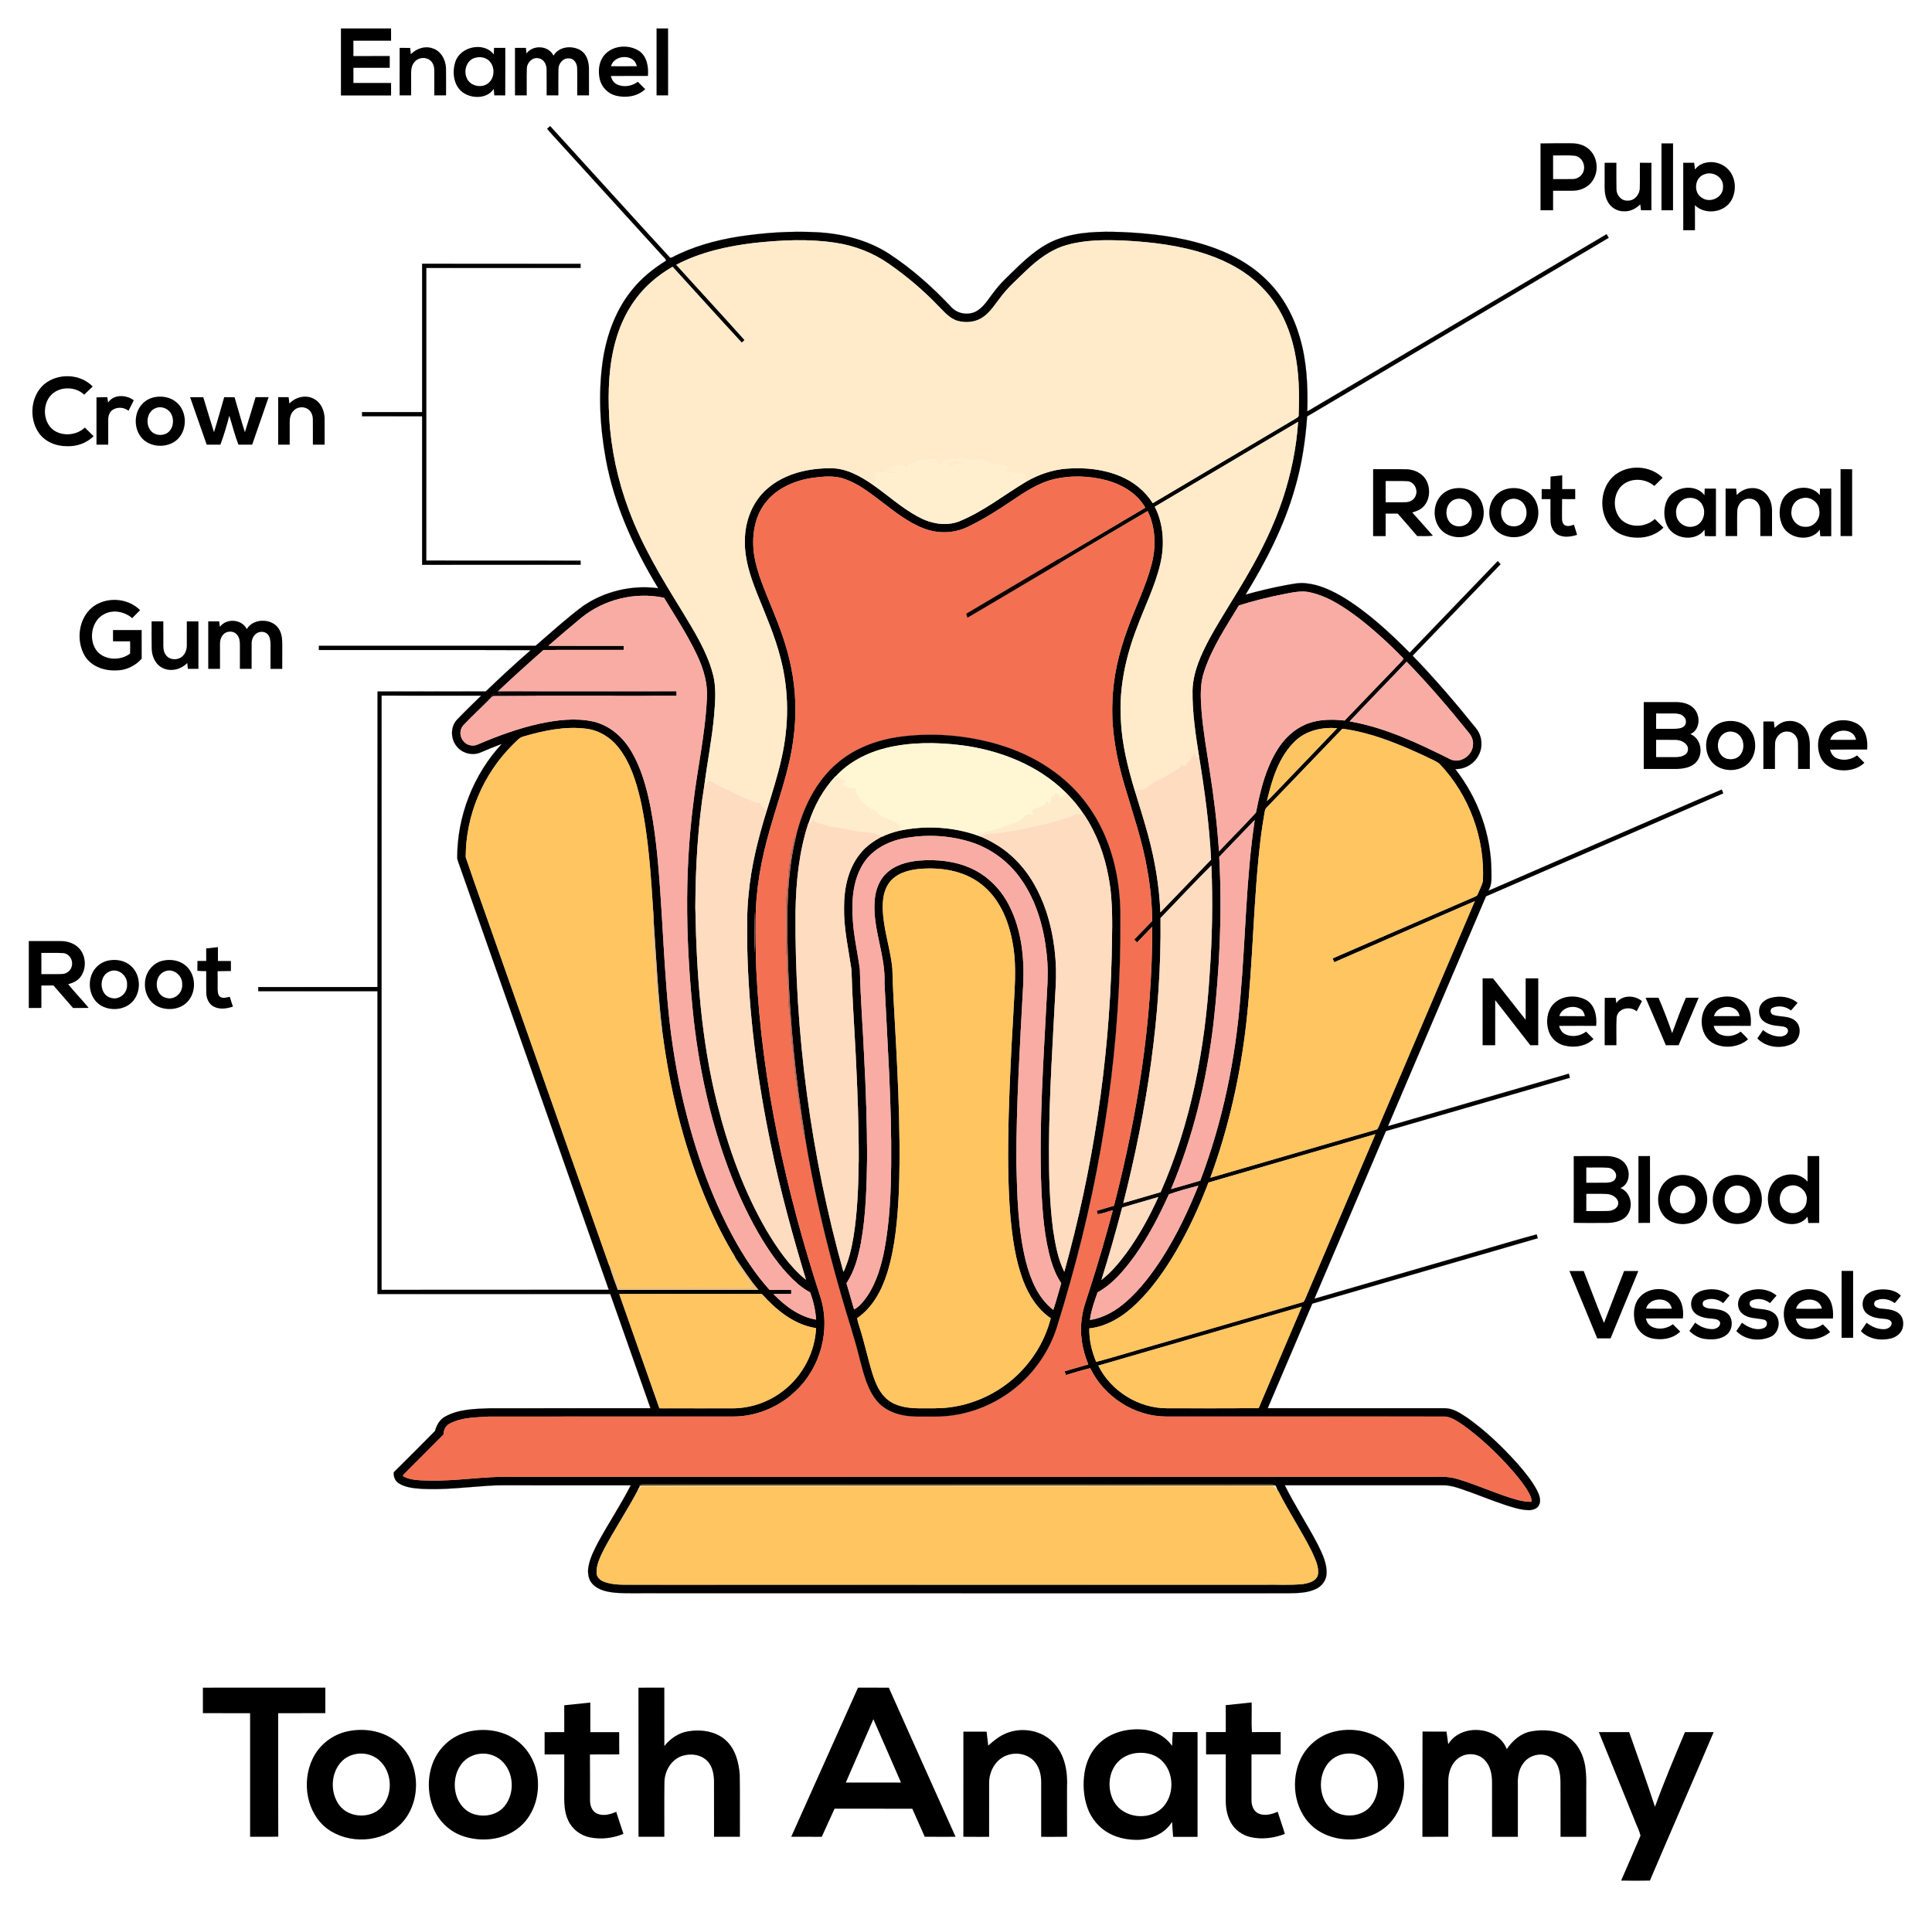 <?xml version="1.0" encoding="UTF-8"?>
<svg enable-background="new 0 0 1669 1649.152" version="1.1" viewBox="0 0 1669 1649.2" xml:space="preserve" xmlns="http://www.w3.org/2000/svg">

	<path d="m294.53 24.587h43.303c0.011 3.524 0 7.048 0.011 10.572-10.858 0.042-21.705 0-32.551 0.021 0.011 4.413 0 8.815 0.011 13.228 10.466-0.011 20.921 0 31.387-0.011v10.159c-10.466 0-20.921 0-31.387 0.011 0 4.36-0.011 8.73 0.021 13.101 10.836 0.011 21.673 0 32.52 0.011 0 3.598 0 7.207-0.011 10.805-14.434-0.032-28.869 0-43.303-0.021-1e-3 -19.293-1e-3 -38.585-1e-3 -57.876z"/>
	<path d="m567.18 24.587c3.312-0.011 6.635 0 9.958-0.011 0.032 19.271 0 38.541 0.021 57.812-3.333-0.021-6.656 0-9.979-0.021v-57.78z"/>
	<path d="m354.89 46.842c4.783-4.815 11.979-7.471 18.614-5.154 7.376 2.159 11.524 9.884 11.799 17.186 0.148 7.831 0.011 15.673 0.042 23.514-3.386-0.011-6.762-0.011-10.138-0.011-0.021-7.196 0.053-14.382-0.021-21.578-0.032-3.185-1.005-6.603-3.556-8.688-3.82-3.101-10.085-2.603-13.292 1.164-2.519 2.582-3.206 6.328-3.164 9.799 0 6.434 0 12.879 0.011 19.313-3.323-0.011-6.635-0.021-9.947-0.021-0.011-13.672-0.021-27.356 0.011-41.028 3.027 0 6.064 0 9.101 0.053 0.18 1.821 0.349 3.63 0.54 5.451z"/>
	<path d="m393.34 53.445c4.159-13.249 24.646-17.704 33.239-6.434 0.042-1.894 0.127-3.778 0.222-5.662 3.228 0 6.466 0 9.704-0.021-0.032 13.694 0.074 27.398-0.053 41.081-3.143-0.042-6.286-0.042-9.429-0.021-0.19-1.862-0.36-3.725-0.508-5.577-5.715 8.656-18.816 8.635-26.699 3.058-8.032-5.905-9.418-17.471-6.476-26.424m17.514-3.609c-7.482 1.619-10.614 10.794-7.715 17.366 2.762 7.302 13.26 9.45 18.985 4.381 5.535-4.815 5.556-14.456 0.116-19.345-3.047-2.719-7.513-3.418-11.386-2.402z"/>
	<path d="m444.88 41.349c3.143-0.011 6.286-0.011 9.44 0 0.169 1.609 0.328 3.206 0.487 4.815 5.566-7.715 19.239-6.963 23.303 1.905 4.762-8.096 16.286-9.133 23.768-4.445 4.931 3.281 6.773 9.492 6.9 15.154 0.116 7.863-0.011 15.736 0.042 23.609-3.386-0.011-6.762-0.011-10.138 0-0.085-7.842 0.138-15.694-0.106-23.535-0.032-3.831-2.466-8.318-6.741-8.36-5.27-0.741-9.461 4.349-9.408 9.302-0.169 7.524 0 15.048-0.074 22.583-3.376-0.011-6.752 0-10.127 0-0.064-7.503 0.085-15.006-0.053-22.509 0.021-4.106-2.371-8.72-6.709-9.514-5.281-1.259-10.191 3.513-10.328 8.678-0.275 7.778-0.032 15.556-0.106 23.345-3.386 0-6.773 0.011-10.149 0 0.01-13.672-1e-3 -27.345-1e-3 -41.028z"/>
	<path d="m521.55 48.228c7.006-9.101 21.387-10.307 30.668-4.159 6.794 4.773 8.148 13.821 7.514 21.535-10.678 0.053-21.345-0.053-32.012 0.053 0.646 2.974 2.328 5.778 5.122 7.175 5.799 2.878 13.09 1.661 18.159-2.201 2.117 2.138 4.244 4.254 6.381 6.381-6.572 6.371-16.678 7.789-25.302 5.63-6.826-1.693-12.371-7.334-13.958-14.18-1.546-6.794-0.964-14.562 3.428-20.234m6.317 8.974c7.397 0.032 14.794 0.074 22.191-0.021-1.872-10.921-19.661-10.17-22.191 0.021z"/>
	<path d="m472.64 111.15c0.656-0.561 1.979-1.672 2.635-2.233 34.562 37.885 68.944 75.961 103.62 113.74 0.36-0.053 1.09-0.148 1.45-0.201 17.852-9.397 37.525-14.847 57.367-18.054 22.456-3.418 45.261-4.984 67.95-3.799 21.969 1.153 44.086 6.688 62.669 18.794 19.514 12.794 37.017 28.467 53.028 45.399 5.016 5.916 13.747 7.736 20.826 4.709 7.513-3.535 11.535-11.249 16.551-17.45 5.746-7.894 13.133-14.318 20.054-21.144 10.265-9.852 21.419-19.366 34.954-24.34 17.599-6.551 36.753-6.773 55.283-6.127 24.763 1.079 49.684 3.937 73.378 11.503 19.514 6.244 38.266 16.106 52.711 30.837 13.567 13.503 22.763 30.922 27.938 49.251 5.969 20.53 6.868 42.086 6.275 63.336 86.31-50.827 172.36-102.12 258.58-153.08 0.571 1.037 1.175 2.085 1.788 3.143-86.86 51.367-173.58 102.99-260.5 154.26-1.482 21.324-4.773 42.562-10.858 63.082-9.313 32.255-24.816 62.32-42.308 90.839 11.482-3.207 23.08-6 34.795-8.159 5.587-0.984 11.228-2.265 16.943-1.672 12.053 1.079 23.186 6.466 33.44 12.604 21.027 12.974 39.229 29.948 56.605 47.377 25.387-26.34 50.69-52.764 76.056-79.114 0.794 0.889 1.598 1.799 2.413 2.72-25.324 26.329-50.616 52.69-75.95 79.008 19.302 19.916 37.335 41.007 54.7 62.627 5.175 6.297 6.265 15.556 2.55 22.837-3.63 7.704-11.927 12.741-20.445 12.466 19.747 25.091 31.102 56.732 31.26 88.691 0.085 5.598 0.402 11.471-2.656 16.456 40.848-17.853 81.781-35.504 122.65-53.304 26.35-11.323 52.542-23.027 78.987-34.128 0.402 1.079 0.836 2.159 1.28 3.259-68.331 29.599-136.63 59.293-204.94 88.956-28.266 66.161-56.436 132.36-84.691 198.54 52.065-15.133 104.15-30.213 156.22-45.335 0.243 0.878 0.709 2.635 0.942 3.524-52.997 15.292-105.95 30.731-158.94 46.055-20.625 48.245-41.187 96.522-61.748 144.8 46.785-13.693 93.623-27.176 140.43-40.795 17.196-4.9 34.298-10.138 51.558-14.794 0.233 0.836 0.698 2.508 0.931 3.344-64.923 18.794-129.84 37.652-194.76 56.5-12.826 30.107-25.641 60.225-38.52 90.31 51.113 0.064 102.23 0.021 153.34 0.032 7.238 0.106 13.397 4.55 19.239 8.349 15.937 11.302 30.086 24.974 43.166 39.451 6.265 7.26 12.477 14.709 16.964 23.239 1.81 3.767 3.693 8.36 1.757 12.445-1.566 3.407-5.651 4.54-9.101 4.561-7.196-0.275-14.106-2.529-20.89-4.751-12.54-4.191-24.731-9.334-37.25-13.567-4.826-1.566-9.746-3.154-14.858-3.185-45.875 0-91.75 0.011-137.62 0 8.794 17.715 19.736 34.255 28.837 51.812 3.736 7.704 7.725 15.874 7.238 24.668-0.254 5.683-4.095 10.752-9.207 13.08-7.397 3.492-15.8 3.609-23.821 3.693-182.34-0.021-364.67 0-546.99-0.011-11.344-0.159-22.71 0.381-34.023-0.392-6.963-0.688-14.519-2.042-19.673-7.175-4.074-3.979-4.857-10.117-3.873-15.471 1.386-7.704 5.08-14.71 8.667-21.567 8.974-16.382 19.355-31.959 27.842-48.605-31.789-0.064-63.569-0.011-95.347-0.032-9.503 0.095-19.027-0.296-28.509 0.455-18.689 1.302-37.398 3.535-56.161 2.646-6.921-0.508-14.307-0.963-20.318-4.783-3.238-2-4.783-5.873-4.381-9.567 11.937-11.842 23.863-23.705 35.642-35.684 1.365-4.995 4-9.842 8.741-12.392 11.662-6.498 25.493-6.667 38.488-7.185 46.298-0.085 92.596 0.011 138.89-0.042-11.609-32.859-23.133-65.749-34.732-98.618-67.04 0-134.08 0.01-201.12 0 0.011-87.188 0.011-174.39 0-261.58-34.319 0.011-68.627-0.011-102.95 0.011-0.021-1.217-0.042-2.434-0.053-3.63 34.34-0.021 68.669 0 103-0.011 0.053-85.114-0.074-170.22 0.064-255.32 31.165 0.021 62.33 0.095 93.496-0.042 12.678-12.18 25.609-24.107 38.859-35.663-61.008-0.243-122.02-0.032-183.02-0.106 0-0.91-0.011-2.73-0.011-3.64 62.405-0.011 124.82 0.053 187.22-0.021 13.482-11.609 26.646-23.662 40.933-34.276 18.794-12.9 42.414-18.435 64.997-15.419-20.911-34.425-37.97-71.738-45.272-111.57-5.185-28.573-6.73-58.066-2.339-86.85 3.482-21.567 11.397-42.848 25.44-59.812 8.043-9.969 18.181-18.001 29.006-24.731-0.519-2.032-2.529-3.291-3.767-4.889-29.779-32.647-59.484-65.378-89.263-98.035-3.226-3.717-6.76-7.167-9.787-11.051m179.06 98.723c-23.228 2.773-46.573 7.905-67.41 18.868 19.652 21.673 39.494 43.187 59.008 64.987-0.836 0.773-1.651 1.556-2.455 2.349-20.107-21.715-39.864-43.748-59.822-65.59-6.582 3.841-12.879 8.18-18.519 13.302-14.572 12.815-24.657 30.202-30.065 48.732-6.529 21.948-7.291 45.123-6.127 67.865 1.577 27.514 7.397 54.775 17.144 80.553 11.418 30.805 28.541 58.986 45.748 86.818 10.286 17.122 21.26 34.319 26.509 53.801 3.365 12.022 2.201 24.625 1.185 36.89-1.788 20.033-5.799 39.769-8.36 59.695-5.619 34.869-7.651 70.257-7.82 105.56 1.048 56.902 4.974 114.2 18.847 169.57 9.577 38.181 22.985 75.696 42.838 109.8 9.323 15.461 19.652 30.805 33.8 42.277-11.545-38.329-22.181-76.976-30.245-116.2-11.799-56.447-19.26-113.9-20.488-171.58-0.032-14.826-0.455-29.694 1.122-44.457 2.212-24.879 8.36-49.187 15.747-72.987 4.593-15.006 9.461-29.959 12.815-45.303 6.434-28.371 6.529-58.288-0.942-86.479-4.857-19.197-12.9-37.356-20.255-55.685-5.672-14.466-10.879-29.62-10.508-45.367-0.095-16.794 6.392-33.98 19.249-45.113 15.091-13.292 35.885-17.905 55.547-17.778 13.196 0.169 25.091 6.879 35.663 14.18 12.911 9.016 24.646 19.768 38.531 27.356 10.741 6.085 24.011 8.942 35.885 4.476 20.985-8.455 38.784-22.784 58.044-34.34 10.731-6.191 22.71-10.371 35.123-11.302 15.662-1.196 31.821 0.444 46.404 6.561 11.334 4.751 21.44 12.741 27.916 23.281 41.219-24.318 82.321-48.827 123.53-73.146 1.143-0.751 2.836-1.439 2.487-3.175 0.741-18.413 0.36-37.038-3.556-55.124-4.222-20.17-13.133-39.779-27.768-54.542-12.984-13.588-29.927-22.763-47.578-28.763-23.419-7.905-48.161-10.847-72.743-12.064-16.265-0.582-32.88-0.624-48.658 3.905-13.482 3.757-24.858 12.392-34.848 21.895-7.99 7.81-16.551 15.175-23.101 24.287-4.307 5.609-8.223 11.757-14.085 15.895-6.275 4.593-14.731 5.46-22.107 3.439-6.953-1.915-11.619-7.757-16.53-12.614-13.143-13.757-27.737-26.117-43.367-36.943-13.672-9.503-29.588-15.535-46.034-17.969-23.102-3.512-46.616-2.284-69.749 0.181m345.94 227.84c7.693 15.228 8.646 33.186 4.688 49.621-4.529 19.154-13.503 36.816-20.265 55.219-9.63 24.996-15.366 51.854-13.768 78.744 0.836 21.091 6.011 41.695 12.117 61.801 3.873 12.731 7.937 25.398 11.397 38.245 5.926 21.726 9.715 44.076 10.614 66.606 14.636-15.101 29.144-30.34 43.737-45.473-1.492-29.779-5.514-59.346-10.339-88.755-2.974-18.974-5.905-38.076-5.683-57.335 0.465-16.318 7.545-31.462 15.133-45.589 10.413-18.858 22.403-36.795 33.081-55.505 11.768-20.382 22.16-41.652 29.631-64.002 7.207-21.62 11.884-44.129 13.376-66.881-41.219 24.466-82.458 48.911-123.72 73.304m-336.48-3.228c-9.926 12.752-11.884 29.885-9.566 45.462 2.751 16.011 9.556 30.879 15.546 45.854 6.603 16.022 12.614 32.372 16.117 49.378 4.529 21.186 5.069 43.166 1.99 64.606-3.577 26.403-13.027 51.452-20.223 76.977-7.281 25.186-12.106 51.261-12.212 77.548-0.053 14.815-0.021 29.641 0.624 44.446 4.72 95.898 25.673 190.4 55.325 281.52 9.112 28.509 0.095 61.505-21.842 81.749-14.233 13.482-33.599 21.514-53.24 21.588-70.553 0.032-141.1-0.042-211.65 0.042-11.016 0.762-22.657 0.624-32.774 5.693-3.725 1.651-6.18 5.429-5.852 9.545-11.461 11.62-23.07 23.101-34.594 34.679-1.333 0.825-0.021 2.032 0.974 2.286 6.699 3.037 14.276 2.751 21.472 2.974 23.355 0.55 46.499-3.714 69.844-3.249 263.14 0.01 526.27 0.01 789.41 0 9.609 0.286 19.503-1.027 28.827 1.979 13.715 4.064 26.837 9.831 40.361 14.477 7.535 2.455 15.207 5.291 23.25 5.175 0.328-2.836-0.984-5.429-2.307-7.81-4.127-7.27-9.471-13.747-14.953-20.011-12.424-14.032-26.128-27.038-41.303-38.065-4.889-3.207-9.873-7.037-15.831-7.693-80.437-0.032-160.87 0-241.32-0.021-27.377-0.138-53.558-17.186-65.421-41.748-7.09 1.587-14.011 3.915-20.995 5.926-0.296-0.836-0.899-2.497-1.196-3.323 6.826-1.99 13.651-3.99 20.487-5.969-5.27-12.656-7.651-26.731-5.482-40.351 0.931-7.841 3.757-15.26 6.159-22.72 7.461-23.133 14.318-46.457 20.509-69.96-4.434 0.868-8.667 3.111-13.154 3.238-0.18-0.709-0.54-2.148-0.72-2.868 4.953-1.481 9.948-2.857 14.9-4.381 20.286-78.606 33.261-159.55 33.028-240.89-4.413 4.487-8.773 9.006-13.09 13.567-0.868-0.878-1.693-1.725-2.519-2.582 5.291-5.312 10.392-10.805 15.641-16.159-0.275-14.561-1.566-29.112-4.18-43.451-4.191-25.292-12.72-49.526-19.905-74.056-6.815-22.953-11.302-46.859-10.35-70.881 0.476-21.535 5.439-42.764 12.815-62.923 6.667-18.943 15.916-36.964 21.006-56.447 4.011-15.143 3.651-31.927-3.386-46.139-25.165 14.71-50.192 29.673-75.273 44.531-0.847-0.889-1.429-1.926-1.704-3.101 24.996-14.752 49.938-29.599 74.934-44.372-6.847-12.35-20.032-19.99-33.324-23.652-14.953-3.905-30.954-4.54-46.012-0.847-13.027 3.196-24.34 10.741-35.335 18.128-12.551 8.508-25.408 16.678-39.134 23.175-11.641 5.545-25.546 5.789-37.515 1.122-13.789-5.228-25.356-14.678-36.954-23.514-9.619-7.238-19.281-14.9-30.742-18.995-8.932-3.386-18.71-2.455-27.959-1.249-15.621 2.241-31.431 8.897-41.199 21.755m448.56 78.617c-13.302 2.572-26.467 5.873-39.398 9.895-11.037 18.233-23.122 36.234-29.885 56.627-3.81 10.815-3.302 22.435-2.445 33.684 1.302 17.376 4.402 34.53 6.995 51.737 3.746 23.292 6.508 46.732 8.127 70.267 10.477-11.26 21.514-22.033 31.842-33.409 2.762-13.482 5.704-27.038 11.069-39.769 5.598-13.651 14.191-26.943 27.429-34.224 11.514-6.593 25.303-7.027 38.171-5.566 14.265-14.858 28.498-29.747 42.827-44.552 2.529-3.048 5.99-5.524 7.969-8.9-11.556-12.032-23.916-23.334-37.007-33.684-13.08-9.926-27.059-19.757-43.335-23.419-7.438-1.894-15.025-0.052-22.359 1.313m-607.52 20.593c-9.556 7.916-19.038 15.927-28.372 24.096 21.652 0.116 43.303-0.011 64.955 0.063 0 0.889 0.021 2.656 0.021 3.545-23.08 0.085-46.171-0.106-69.251 0.085-13.313 11.704-26.467 23.588-39.356 35.769 0.709 0.72 1.429 1.45 2.148 2.191-2.857 0.265-6.826-0.889-8.307 2.37l1.386-0.339c-8.17 8.529-16.974 16.435-25.091 25.017-3.344 3.566-3.333 9.44-0.307 13.186 2.72 3.979 8.265 5.386 12.614 3.386 17.419-7.45 35.292-14.032 53.833-18.075 14.921-3.111 30.53-5.069 45.61-1.852 13.694 2.953 25.123 12.561 32.382 24.297 9.397 15.133 14.117 32.604 17.588 49.928 5.778 30.213 7.619 60.976 9.619 91.612 1.693 28.414 3.185 56.859 5.937 85.199 2.73 27.281 7.196 54.383 13.63 81.04 9.598 39.525 23.123 78.331 42.605 114.13 8.794 15.948 18.805 31.356 31.059 44.88 6.222-0.095 12.445-0.032 18.667-0.021-0.011 1.153-0.011 2.328 0 3.513-5.111 0.074-10.223-0.011-15.323 0.063 9.99 10.36 22.255 19.493 36.732 22.075-0.55-8.043-2.328-15.969-5.175-23.493-3.778-2.032-7.302-4.497-10.561-7.26-12.381-10.805-22.117-24.244-30.668-38.16-10.297-16.943-18.858-34.89-26.191-53.293-17.281-43.758-27.8-90.025-33.123-136.71-6.667-62.076-8.36-124.99-0.37-187.02 3.46-29.747 10.159-59.092 11.662-89.051 1.217-13.63-2.688-27.059-8.54-39.229-8.117-17.165-18.54-33.081-28.414-49.261-24.815-5.226-51.747 1.293-71.399 17.325m712.97 37.949c-16.265 17.26-32.964 34.128-49.177 51.441 30.71 5.323 59.156 18.858 86.818 32.678 8.318 4.074 18.699-2.804 19.567-11.672 0.582-3.99-0.899-7.947-3.429-10.974-17.079-21.207-34.773-41.97-53.779-61.473m-885.52 29.207c-0.042 171.11-0.011 342.2-0.011 513.31 65.431 0 130.87 0.021 196.31-0.011-42.943-121.95-85.823-243.92-128.74-365.88-0.751-2.275-1.778-4.487-2.191-6.847-0.212-36.255 13.874-72.267 38.488-98.872-6.254 2.296-12.381 4.889-18.519 7.471-6.508 2.698-14.509 1.016-19.324-4.138-6.318-6.254-7.058-17.334-1.037-24.033 6.857-7.143 13.958-14.043 21.059-20.953-28.677-0.073-57.356 0.033-86.034-0.052m789.17 39.398c-14.096 13.545-19.927 33.049-24.265 51.547 4.032-3.556 7.556-7.641 11.344-11.45 16.36-17.154 32.89-34.139 49.198-51.335-12.901-0.974-26.764 1.947-36.277 11.238m-666.25-4.148c-4.233 0.931-6.794 4.709-9.821 7.461-25.451 25.313-40.425 60.891-40.382 96.818 8.307 24.742 17.281 49.293 25.863 73.961 32.731 93.115 65.526 186.22 98.258 279.33l0.053-0.318c2.085 7.058 4.752 13.937 7.249 20.869 40.425-0.106 80.86 0.01 121.28-0.063-7.238-8.53-13.334-17.927-19.62-27.133-0.73-2.042-2.095-3.767-3.143-5.63-9.355-15.905-17.345-32.594-24.308-49.685-18.096-44.478-29.43-91.527-35.673-139.08-4.053-32.594-5.461-65.431-7.757-98.173l-0.095 0.794c0.201-1.704 0.074-3.418-0.032-5.101-2.191-33.091-4.021-66.415-11.133-98.893-3.789-16.212-8.847-32.753-19.398-45.938-6.699-8.455-16.54-14.413-27.292-15.789-18.243-2.391-36.582 1.545-54.054 6.572m641.88 61.262c-1.735 1.45-1.841 3.789-2.222 5.863-1.164 6.73-2.233 13.471-3.048 20.244-6.476 53.06-6.54 106.65-12.466 159.75-5.122 45.684-15.26 90.892-31.112 134.07 47.769-13.842 95.538-27.694 143.3-41.568 1.302-0.243 1.513-1.81 2.116-2.751 27.61-64.838 55.272-129.67 82.913-194.49-40.457 17.535-80.924 35.017-121.31 52.722-0.529-1.132-1.037-2.233-1.524-3.333 40.806-17.62 81.538-35.44 122.34-53.05 1.069-0.571 2.54-0.857 2.953-2.18 1.524-3.736 3.461-7.344 4.54-11.228 2.064-37.134-11.884-74.849-37.589-101.73-3.524-2.688-7.82-4.127-11.704-6.201-22.943-10.646-46.711-20.593-71.96-23.959-21.768 22.592-43.483 45.239-65.23 67.843m-41.123 42.795c2.667 48.457 0.328 97.094-5.132 145.28-5.905 48.51-17.408 96.554-36.456 141.64 8.402-2.296 16.741-4.847 25.123-7.249 19.334-50.923 30.446-104.78 34.689-159.01 4.508-50.774 4.794-101.94 12.35-152.43-10.192 10.593-20.383 21.186-30.574 31.779m-50.732 52.88c0.984 83.03-11.757 165.74-32.139 246.07 10.699-3.154 21.419-6.222 32.128-9.365 26.255-59.452 38.393-124.23 42.372-188.83 2.243-31.017 2.783-62.172 1.503-93.252-14.932 14.815-29.239 30.266-43.864 45.377m-350.48-5.164c0.085 11.588-0.201 23.218 0.053 34.795 0.191-11.577 0.127-23.207-0.053-34.795m391.91 233.6c-7.852 20.53-17.027 40.605-28.149 59.579-9.387 15.895-20.032 31.229-33.25 44.213-11.302 11.143-25.419 20.403-41.525 22.223-0.233 9.916 2.127 19.694 5.916 28.816 12.646-3.281 25.123-7.217 37.695-10.773 46.859-13.577 93.707-27.176 140.56-40.763 1.249-0.191 1.556-1.587 2.085-2.508 20.212-47.536 40.531-95.03 60.764-142.57-48.046 13.852-96.069 27.832-144.09 41.779m-34.202 10.191c-8.286 18.265-17.546 36.192-29.165 52.595-8.932 12.307-18.911 24.615-32.435 32.065-2.646 7.778-5.609 15.546-6.572 23.757 11.852-1.757 22.54-8.053 31.398-15.905 12.085-10.709 21.874-23.715 30.636-37.208 12.688-19.736 22.742-41.028 31.514-62.754-8.518 2.201-17.132 4.476-25.376 7.45m-40.372 11.429c-5.524 20.911-11.387 41.727-17.874 62.352 8.275-6.371 15.016-14.487 21.218-22.826 11.016-15.101 20.117-31.557 27.779-48.584-10.36 3.079-20.752 6.042-31.123 9.058m-434.46 74.67c11.524 32.89 23.154 65.738 34.657 98.628 20.985 0.095 41.97 0.011 62.955 0.042 16.551 0.032 32.996-5.947 45.716-16.53 15.683-12.837 25.631-32.414 26.615-52.679-18.953-2.857-34.403-15.641-46.817-29.483-41.038 0.032-82.087 1e-3 -123.13 0.022m413.88 61.843c10.879 22.043 34.784 36.848 59.367 36.816 26.34-0.042 52.69 0.116 79.04-0.074 12.328-29.26 24.911-58.404 37.282-87.643-58.573 16.9-117.1 33.99-175.69 50.901m-396.18 103.12c-0.085 0.508-0.243 1.524-0.328 2.032-0.677 1.09-1.217 2.254-1.767 3.439-9.027 16.826-19.546 32.795-28.562 49.632-3.154 6.466-6.826 13.217-6.646 20.615-0.021 3.482 2.741 6.244 5.789 7.524 8.815 3.63 18.551 2.656 27.853 2.826 180.95 0.074 361.89 0 542.85 0.011 11.249-0.265 22.541 0.614 33.747-0.603 4.91-0.815 11.217-2.286 12.805-7.736 1.217-6.857-2.18-13.397-4.836-19.503-8.942-18.064-20.255-34.837-29.282-52.849l-0.466-0.339c-0.698-1.46-1.312-2.921-1.862-4.402h-0.064c-0.656-0.307-1.979-0.931-2.635-1.249-178.48 0.042-356.98 0.021-535.47 0.021-3.693 0.169-7.588-0.71-11.122 0.581z" fill="#010000" stroke="#010000" stroke-width=".099"/>
	<path d="m1330.8 123.88c8.91-0.222 17.831-0.127 26.752-0.127 5.492-0.032 11.249 1.503 15.334 5.355 7.26 6.593 8.424 18.509 3.132 26.646-3.429 5.609-9.979 8.73-16.424 8.984-5.979 0.116-11.948 0-17.916 0.042-0.021 5.609-0.011 11.228-0.011 16.847h-10.868c1e-3 -19.249 1e-3 -38.498 1e-3 -57.747m10.869 10.381c0 6.815-0.011 13.641 0.011 20.456 5.651-0.063 11.323 0.095 16.995-0.063 3.376-0.011 6.635-1.873 8.371-4.794 3.535-5.609 0.243-14.212-6.498-15.302-6.265-0.678-12.593-0.117-18.879-0.297z"/>
	<path d="m1435.3 123.85c3.323-0.021 6.646-0.011 9.99 0-0.021 19.26 0 38.52-0.011 57.769-3.333 0.021-6.667 0.011-9.979 0.011v-57.78z"/>
	<path d="m1386.2 140.61c3.376-0.011 6.762-0.011 10.149-0.011 0.053 7.672-0.116 15.345 0.074 23.017 0.042 5.154 4.402 10.106 9.778 9.662 5.736 0.233 10.244-5.185 10.339-10.656 0.243-7.344-0.053-14.699 0.148-22.054 3.302 0.032 6.625 0.011 9.947 0.095-0.085 13.662-0.01 27.313-0.032 40.965-3.026 0-6.032 0-9.027 0.011-0.201-1.704-0.434-3.408-0.582-5.09-3.757 3.587-8.646 6.265-13.969 5.979-5.99 0.18-11.736-3.376-14.371-8.72-2.879-5.418-2.476-11.694-2.445-17.609-9e-3 -5.207 1e-3 -10.403-9e-3 -15.589z"/>
	<path d="m1454.1 140.61c3.143-0.011 6.297-0.011 9.461-0.011 0.201 1.926 0.434 3.852 0.656 5.789 6.593-8.582 20.403-8.064 27.853-0.931 7.397 6.762 8.487 18.72 3.757 27.292-5.852 11.006-22.974 13.27-31.631 4.455 0.095 7.217 0.021 14.434 0.021 21.641-3.376-0.021-6.752-0.021-10.106-0.011-0.021-19.407-0.011-38.816-0.011-58.224m18.255 9.99c-8.508 2.688-9.747 15.725-2.159 20.234 7.101 5.058 18.583-0.307 18.265-9.291 0.73-8.308-8.741-14.044-16.106-10.943z"/>
	<path d="m651.7 209.87c23.133-2.466 46.647-3.693 69.749-0.18 16.445 2.434 32.361 8.466 46.034 17.969 15.63 10.826 30.223 23.186 43.367 36.943 4.91 4.857 9.577 10.699 16.53 12.614 7.376 2.021 15.831 1.153 22.107-3.439 5.863-4.138 9.778-10.286 14.085-15.895 6.551-9.111 15.112-16.477 23.101-24.287 9.99-9.503 21.366-18.138 34.848-21.895 15.778-4.529 32.393-4.487 48.658-3.905 24.583 1.217 49.325 4.159 72.743 12.064 17.651 6 34.594 15.175 47.578 28.763 14.635 14.762 23.546 34.372 27.768 54.542 3.916 18.085 4.297 36.71 3.556 55.124 0.349 1.736-1.344 2.423-2.487 3.175-41.208 24.318-82.31 48.827-123.53 73.146-6.476-10.54-16.583-18.53-27.916-23.281-14.582-6.117-30.742-7.757-46.404-6.561-12.413 0.931-24.392 5.111-35.123 11.302-1.354-2.032-1.598-4.392-1.376-6.752-5.63-2.127-12.159 1.238-17.101-2.952 0.974-1.005 1.958-2.021 2.963-3.016-5.111-1.439-10.487-3.418-15.842-2.561-1.81-1.132-3.524-2.455-5.545-3.154-3.852-0.54-7.746 0.635-11.588-0.053-4.445-0.677-9.143-2.254-13.461-0.138 4.191 1.281 9.09 0.667 12.434 4-4.085-0.169-8.794-2.296-12.434 0.36-1.355 0.984-3.101 0.931-4.667 1.206-0.032-1.418-0.053-2.836-0.074-4.244 1.037 0.127 2.095 0.265 3.164 0.423 0.444-0.54 1.333-1.598 1.767-2.138-2.476-0.466-5.101-0.963-7.524-0.021-2.201 0.942-2.487 5.196-5.344 4.498-1.831-1.429-2.265-4.445-4.709-5.037-2.54-0.169-4.974 0.857-7.482 1.058-2.328 0.296-4.857-0.212-6.942 1.058-3.175 1.915-7.344 1.926-9.768 4.984 0.677 1.609 1.344 3.249 1.968 4.889-0.646 0.138-1.947 0.392-2.603 0.519-0.519-2.392 0-5.302-1.81-7.185-5.217 0.751-10.402 2.085-15.217 4.244 3.005 1.376 7.641-0.286 9.545 2.804-6.275 1.09-12.625-2.318-18.752-0.19-0.773 2.032 0.698 3.99 1.249 5.905-1.111 1.333-2.212 2.667-3.312 4-10.572-7.302-22.466-14.011-35.663-14.18-19.662-0.127-40.457 4.487-55.547 17.778-12.858 11.133-19.345 28.319-19.249 45.113-0.37 15.747 4.836 30.901 10.508 45.367 7.355 18.329 15.397 36.488 20.255 55.685 7.471 28.192 7.376 58.108 0.942 86.479-3.355 15.344-8.223 30.297-12.815 45.303-2.36-1.82-4.561-3.873-5.884-6.582-4.487 0.032-8.275-2.603-12.36-4.032-7.238-2.698-13.799-6.847-20.943-9.757-3.82-1.683-7.217-4.159-11.016-5.894-0.741 1.799-1.598 3.609-3.598 4.286 2.561-19.927 6.572-39.663 8.36-59.695 1.016-12.265 2.18-24.869-1.185-36.89-5.249-19.482-16.223-36.679-26.509-53.801-17.207-27.832-34.329-56.013-45.748-86.818-9.746-25.779-15.567-53.039-17.144-80.553-1.164-22.742-0.402-45.917 6.127-67.865 5.408-18.53 15.493-35.917 30.065-48.732 5.64-5.122 11.937-9.461 18.519-13.302 19.958 21.842 39.716 43.875 59.822 65.59 0.804-0.794 1.619-1.577 2.455-2.349-19.514-21.8-39.356-43.314-59.008-64.987 20.838-10.965 44.182-16.097 67.411-18.87z" fill="#FFEBCA" stroke="#FFEBCA" stroke-width=".099"/>
	<path d="m364.63 227.85c45.642-0.011 91.284-0.011 136.92 0.011 0 0.9-0.011 2.709-0.021 3.609-44.425 0.011-88.85 0-133.26 0.011 0 84.236 0.032 168.47-0.021 252.72 44.436 0.106 88.861-0.021 133.3 0.064 0 0.9 0.011 2.688 0.011 3.587-45.631 0.032-91.273 0.011-136.9 0.011-0.011-42.763 0.011-85.516-0.011-128.27-17.292-0.011-34.583 0-51.875-0.011 0.011-0.9 0.032-2.709 0.032-3.609 17.281 0.032 34.562 0.011 51.843 0.011 0.021-42.713 0.01-85.424 0-128.13z" stroke="#000" stroke-width=".099"/>
	<path d="m38.078 331.97c11.81-9.937 31.186-9.323 41.991 1.894-2.423 2.381-4.889 4.72-7.355 7.069-7.969-7.683-22.615-7.376-29.599 1.471-6.699 8.561-5.619 22.964 3.524 29.398 8.106 5.323 19.652 4.138 26.699-2.476 2.497 2.497 4.984 5.005 7.503 7.482-5.979 5.937-14.477 8.91-22.847 8.635-9.45 0.074-19.345-3.82-24.731-11.884-8.413-12.561-6.784-31.493 4.815-41.589z"/>
	<path d="m93.413 347.69c4.889-7.334 15.683-6.794 22.149-1.926-1.418 3.069-3.027 6.032-4.561 9.037-3.894-3.111-9.746-3.503-13.874-0.635-2.667 1.862-3.64 5.27-3.619 8.381-0.053 7.185-0.011 14.371-0.011 21.556-3.386 0.011-6.762 0-10.138-0.011-0.021-13.609-0.021-27.229-0.011-40.838 3.111-0.042 6.222-0.169 9.334-0.222 0.255 1.547 0.498 3.092 0.731 4.658z"/>
	<path d="m133.62 343.05c6.498-1.228 13.694 0.021 18.794 4.413 9.947 8.233 9.619 25.758-0.794 33.472-7.778 5.662-19.45 5.513-26.985-0.519-9.334-7.662-9.842-23.472-1.323-31.927 2.762-2.836 6.445-4.667 10.308-5.439m0.867 9.45c-8.18 3.132-9.397 15.598-2.825 20.953 3.376 2.699 8.402 2.91 12.191 0.952 5.545-3.101 6.953-10.847 4.307-16.318-2.254-5.058-8.498-7.661-13.673-5.587z"/>
	<path d="m250.03 348.6c5.461-6.043 15.08-8.032 22.096-3.535 5.556 3.397 8.148 10.085 8.297 16.371 0.032 7.556-0.011 15.101 0.011 22.657-3.386 0.021-6.773 0.021-10.149 0.011-0.032-7.238 0.053-14.477-0.032-21.715 0.011-3.408-1.291-7.037-4.201-8.995-3.81-2.55-9.524-2.011-12.551 1.524-2.593 2.54-3.249 6.307-3.238 9.789 0 6.466 0.032 12.932 0 19.408-3.312-0.011-6.635-0.011-9.958 0 0-13.672-0.021-27.356 0.011-41.039h9.006c0.232 1.831 0.475 3.672 0.708 5.524z"/>
	<path d="m164.23 343.09c3.788-0.021 7.577-0.011 11.376 0 3.079 10.074 6.053 20.181 9.249 30.223 3.143-10.022 5.894-20.149 8.826-30.234 2.984 0 5.958 0 8.942 0.021 3.016 10.053 5.693 20.212 8.942 30.202 3.164-10.043 6.159-20.149 9.238-30.223h11.26c-4.741 13.683-9.503 27.345-14.212 41.028-3.947 0-7.894 0-11.831 0.011-3.238-8.159-5.27-16.699-7.937-25.017-2.159 8.455-4.614 16.837-7.693 25.006-3.947 0-7.894 0-11.831 0.011-4.763-13.683-9.504-27.366-14.329-41.028z"/>
	<path d="m997.64 437.71c41.261-24.392 82.501-48.838 123.72-73.304-1.492 22.752-6.17 45.261-13.376 66.881-7.471 22.35-17.863 43.621-29.631 64.002-10.678 18.71-22.667 36.647-33.081 55.505-7.588 14.128-14.667 29.271-15.133 45.589-0.222 19.26 2.709 38.361 5.683 57.335-0.857 0.19-1.704 0.381-2.54 0.582-0.519-1.471-1.016-2.921-1.503-4.37-1.143 2.222-2.275 4.466-3.513 6.635-1.852 1.291-3.164 3.101-4.074 5.143-1.323-0.434-2.624-0.857-3.916-1.28-0.402 0.931-0.783 1.863-1.143 2.815-6.889 3.598-13.09 8.466-20.371 11.323-4.635 1.609-7.196 7.027-12.329 7.397-2.085-0.148-4.127 0.275-6.021 1.132-6.106-20.107-11.281-40.711-12.117-61.801-1.598-26.89 4.138-53.748 13.768-78.744 6.762-18.403 15.736-36.065 20.265-55.219 3.959-16.435 3.006-34.393-4.687-49.621z" fill="#FFEBCA" stroke="#FFEBCA" stroke-width=".099"/>
	<path d="m799.55 397.55c2.508-0.201 4.942-1.228 7.482-1.058 2.445 0.593 2.878 3.609 4.709 5.037 2.857 0.698 3.143-3.556 5.344-4.498 2.423-0.942 5.048-0.444 7.524 0.021-0.434 0.54-1.323 1.598-1.767 2.138-1.069-0.159-2.127-0.296-3.164-0.423 0.021 1.407 0.042 2.825 0.074 4.244 1.566-0.275 3.312-0.222 4.667-1.206 3.64-2.656 8.349-0.529 12.434-0.36-3.344-3.333-8.244-2.72-12.434-4 4.318-2.116 9.016-0.54 13.461 0.138 3.841 0.688 7.736-0.487 11.588 0.053 2.021 0.698 3.736 2.021 5.545 3.154 5.355-0.857 10.731 1.122 15.842 2.561-1.005 0.995-1.99 2.011-2.963 3.016 4.942 4.191 11.471 0.825 17.101 2.952-0.222 2.36 0.021 4.72 1.376 6.752-19.26 11.556-37.06 25.885-58.044 34.34-11.874 4.466-25.144 1.609-35.885-4.476-13.884-7.588-25.62-18.339-38.531-27.356 1.101-1.333 2.201-2.667 3.312-4-0.55-1.915-2.021-3.873-1.249-5.905 6.127-2.127 12.477 1.28 18.752 0.19-1.905-3.09-6.54-1.429-9.545-2.804 4.815-2.159 10-3.492 15.217-4.244 1.81 1.884 1.291 4.794 1.81 7.185 0.656-0.127 1.958-0.381 2.603-0.519-0.624-1.64-1.291-3.281-1.968-4.889 2.423-3.058 6.593-3.069 9.768-4.984 2.083-1.27 4.613-0.762 6.941-1.059z" fill="#FFEFCE" stroke="#FFEFCE" stroke-width=".099"/>
	<path d="m1394.9 410.42c11.895-9.439 30.541-8.487 41.377 2.233-2.296 2.476-4.794 4.741-7.164 7.133-8.074-7.122-21.948-7.408-29.271 0.921-6.752 7.937-6.487 21.228 1.09 28.541 7.937 7.058 20.985 6.201 28.604-0.952 2.498 2.487 4.974 4.984 7.482 7.471-5.831 5.852-14.149 8.815-22.339 8.667-8.953 0.074-18.413-3.101-24.054-10.36-9.905-12.68-8.36-33.326 4.275-43.654z"/>
	<path d="m1186.2 405.29c9.439 0 18.89-0.042 28.34 0.011 7.143 0.032 14.657 3.587 17.905 10.223 3.736 7.461 2.614 17.831-4.095 23.271-2.392 2.021-5.439 2.952-8.36 3.863 6.043 6.603 11.884 13.408 17.853 20.085-4.508 0.614-9.069 0.233-13.577 0.286-5.524-6.529-11.196-12.932-16.816-19.376-3.482 0.011-6.953 0-10.413 0.011-0.032 6.476 0.042 12.953-0.042 19.44-3.609-0.053-7.207-0.042-10.805-0.032 0.02-19.262-1e-3 -38.522 0.01-57.782m10.836 10.244c0 6.106-0.021 12.212 0 18.329 5.842-0.074 11.683 0.116 17.535-0.085 3.577-0.106 7.239-2.18 8.403-5.704 2.169-5.207-1.376-11.99-7.175-12.424-6.255-0.296-12.519-0.021-18.763-0.116z"/>
	<path d="m1590 405.28c3.323-0.011 6.667-0.021 10.011 0.032-0.032 19.249 0 38.488-0.011 57.738-3.344 0.011-6.667 0.021-9.99 0.021-0.01-19.272 0.011-38.532-0.01-57.791z"/>
	<path d="m1339.5 411.63c3.354-0.307 6.688-0.73 10.053-1.079-0.01 3.968-0.01 7.947 0 11.926h11.228c-0.01 2.878 0 5.757 0.011 8.646-3.789 0.021-7.566 0.032-11.334-0.011-0.148 5.344-0.053 10.709-0.085 16.064-0.021 2.392 0.243 5.408 2.677 6.635 2.444 1.153 5.196 0.275 7.598-0.603 0.963 2.921 1.916 5.841 2.751 8.805-5.09 1.545-10.773 2.497-15.8 0.254-4.54-2.053-7.027-7.027-7.101-11.842-0.243-6.434-0.021-12.868-0.106-19.292-2.54 0-5.069 0-7.588 0.011 0-2.9 0-5.789 0.011-8.667 2.508-0.011 5.048 0 7.588 0.021-0.019-3.63-0.04-7.249 0.097-10.868z"/>
	<path d="m661.16 434.49c9.768-12.858 25.578-19.514 41.197-21.757 9.249-1.206 19.027-2.138 27.959 1.249 11.461 4.095 21.122 11.757 30.742 18.995 11.598 8.836 23.165 18.286 36.954 23.514 11.969 4.667 25.874 4.423 37.515-1.122 13.725-6.498 26.583-14.667 39.134-23.175 10.995-7.387 22.308-14.932 35.335-18.128 15.059-3.693 31.059-3.058 46.012 0.847 13.292 3.662 26.477 11.302 33.324 23.652-24.996 14.773-49.938 29.62-74.934 44.372-26.594 15.694-53.092 31.536-79.707 47.187 0.339 1.143 0.688 2.286 1.037 3.45 26.879-15.694 53.568-31.716 80.373-47.536 25.08-14.858 50.108-29.821 75.273-44.531 7.037 14.212 7.397 30.996 3.386 46.139-5.09 19.482-14.339 37.504-21.006 56.447-7.376 20.159-12.339 41.388-12.815 62.923-0.952 24.022 3.534 47.928 10.35 70.881 7.185 24.53 15.715 48.764 19.905 74.056 2.614 14.339 3.905 28.89 4.18 43.451-5.249 5.355-10.35 10.847-15.641 16.159 0.826 0.857 1.651 1.704 2.519 2.582 4.318-4.561 8.678-9.08 13.09-13.567 0.233 81.336-12.741 162.28-33.028 240.89-4.953 1.524-9.947 2.9-14.9 4.381 0.18 0.72 0.54 2.159 0.72 2.868 4.487-0.127 8.72-2.37 13.154-3.238-6.191 23.503-13.048 46.827-20.509 69.96-2.402 7.461-5.228 14.879-6.159 22.72-2.169 13.62 0.212 27.694 5.482 40.351-6.836 1.979-13.662 3.979-20.487 5.969 0.296 0.825 0.899 2.487 1.196 3.323 6.984-2.011 13.905-4.339 20.995-5.926 11.863 24.562 38.044 41.61 65.421 41.748 80.448 0.021 160.88-0.011 241.32 0.021 5.958 0.656 10.942 4.487 15.831 7.693 15.175 11.027 28.88 24.033 41.303 38.065 5.482 6.265 10.826 12.741 14.953 20.011 1.323 2.381 2.635 4.974 2.307 7.81-8.043 0.116-15.715-2.72-23.25-5.175-13.524-4.646-26.647-10.413-40.361-14.477-9.323-3.005-19.218-1.693-28.827-1.979-263.13 0.01-526.26 0.01-789.41 0-23.345-0.466-46.489 3.799-69.844 3.249-7.196-0.222-14.773 0.063-21.472-2.974-0.995-0.254-2.307-1.46-0.974-2.286 11.524-11.577 23.133-23.059 34.594-34.679-0.328-4.117 2.127-7.894 5.852-9.545 10.117-5.069 21.757-4.932 32.774-5.693 70.553-0.085 141.1-0.011 211.65-0.042 19.641-0.074 39.007-8.106 53.24-21.588 21.937-20.244 30.954-53.24 21.842-81.749-29.652-91.125-50.605-185.63-55.325-281.52-0.646-14.805-0.677-29.631-0.624-44.446 0.106-26.287 4.931-52.362 12.212-77.548 7.196-25.525 16.646-50.573 20.223-76.977 3.079-21.44 2.54-43.42-1.99-64.606-3.503-17.006-9.514-33.356-16.117-49.378-5.99-14.974-12.794-29.842-15.546-45.854-2.315-15.575-0.357-32.708 9.569-45.46m114.25 202.19c-18.731 2.878-37.197 9.831-51.748 22.223-19.006 15.948-30.117 39.324-35.959 63.029-2.339 0.889-2.286 3.587-2.614 5.651-0.381 3.99-2.212 7.693-2.212 11.746-0.19 3.894-1.64 7.609-1.915 11.503-0.148 11.366-2.582 22.583-2.201 33.97-0.042 12.688-0.053 25.387 0.074 38.086 0.518 4 1.185 8 0.317 12.022 0.836 5.122 0.455 10.35 1.249 15.482 1.037 8.085-0.286 16.307 1.206 24.361 0.254 4.942 1.27 9.82 1.323 14.784-0.201 7.101 1.069 14.127 1.926 21.165 0.741 12.075 2.476 24.075 4.201 36.054 0.222 6.709 2.445 13.154 2.561 19.874 0.836 4.667 1.64 9.355 2.349 14.053l1.259 0.243c7.588 47.102 18.646 93.612 31.927 139.43 5.101 17.958 11.217 35.631 15.556 53.801 3.302 12.001 6.117 24.678 13.863 34.742 5.069 6.741 12.815 11.037 20.921 12.995 9.365 2.423 19.112 1.566 28.678 1.735 29.673 0.582 59.209-11.831 79.982-32.954 12.688-12.783 22.191-28.71 27.377-45.959 3.725-12.053 7.313-24.139 10.709-36.287 29.028-102.37 44.33-208.77 43.61-315.23 0.392-34.171-7.768-69.431-28.033-97.422-18.403-25.8-46.531-43.472-76.638-52.468-28.316-8.423-58.518-10.825-87.768-6.634z" fill="#F37052" stroke="#F37052" stroke-width=".099"/>
	<path d="m1254.2 422.38c7.111-1.915 15.344-0.55 20.858 4.529 9.143 8.233 8.921 24.604-0.646 32.424-7.323 5.905-18.593 6.212-26.361 1.027-10.18-6.91-11.524-22.911-3.535-31.97 2.52-2.931 5.97-4.994 9.684-6.01m1.112 9.661c-7.101 3.968-7.715 15.344-1.535 20.424 4.043 3.122 10.339 2.931 14.138-0.519 4.445-4.339 4.826-12.064 1.069-16.953-3.005-4.211-9.185-5.417-13.672-2.952z"/>
	<path d="m1300.9 422.53c7.143-2.085 15.45-0.836 21.133 4.159 8.667 7.619 9.217 22.414 1.471 30.858-7.323 7.905-20.763 8.529-29.218 2.127-9.831-7.651-10.339-24.181-1.28-32.615 2.19-2.148 4.963-3.651 7.894-4.529m1.979 9.312c-8.053 4.011-8.254 17.408-0.307 21.662 4.074 1.947 9.556 1.513 12.805-1.841 4.117-4.254 4.466-11.471 1.079-16.255-2.836-4.381-8.963-5.851-13.577-3.566z"/>
	<path d="m1439.7 432.84c4.984-12.297 24.498-15.979 32.731-5.101 0.032-1.894 0.085-3.799 0.201-5.672 3.228-0.032 6.476-0.032 9.725 0-0.021 13.694 0 27.387-0.011 41.081-3.217 0.042-6.445 0.095-9.63-0.18-0.106-1.81-0.19-3.619-0.233-5.418-7.662 10.794-26.446 8.339-32.139-3.228-3.247-6.603-3.396-14.677-0.644-21.482m18.995-2.72c-6.762 0.476-11.715 7.207-10.667 13.81 0.169 7.514 8.297 12.836 15.345 10.709 7.662-1.693 10.868-11.492 7.429-18.064-1.979-4.582-7.281-7.079-12.107-6.455z"/>
	<path d="m1490.7 422.03c3.016 0 6.042-0.011 9.09 0.042 0.18 1.852 0.349 3.693 0.561 5.545 5.895-6.656 16.921-8.307 23.874-2.349 4.54 3.725 6.519 9.757 6.572 15.493 0.063 7.429 0 14.868 0.021 22.297-3.386 0.011-6.773 0.011-10.138-0.011-0.053-7.408 0.074-14.826-0.042-22.234 0.053-4.857-3.545-9.873-8.678-9.99-5.746-0.772-10.815 4.36-11.122 9.895-0.381 7.439-0.074 14.889-0.159 22.339-3.344 0.011-6.667 0.011-9.99 0 0.011-13.671 0-27.344 0.011-41.027z"/>
	<path d="m1539.2 433.07c4.847-12.466 24.519-16.276 32.827-5.344 0.021-1.905 0.116-3.799 0.222-5.683 3.217 0 6.455 0 9.704-0.011 0.011 13.704 0 27.408 0.011 41.123-3.175 0-6.328 0.011-9.471 0.021-0.201-1.873-0.36-3.757-0.434-5.619-7.651 10.826-26.498 8.286-32.16-3.323-3.144-6.529-3.334-14.434-0.699-21.164m17.355-2.614c-4.91 1.026-8.635 5.545-8.9 10.519-1.259 7.111 4.625 14.392 11.969 14.053 7.471 0.54 13.196-7.027 12.032-14.117-0.402-7.259-8.148-12.646-15.101-10.455z"/>
	<path d="m834.69 530.12c26.615-15.651 53.113-31.493 79.707-47.187 0.275 1.175 0.857 2.212 1.704 3.101-26.805 15.821-53.494 31.842-80.373 47.536-0.35-1.164-0.699-2.307-1.038-3.45z" fill="#0D0000" stroke="#0D0000" stroke-width=".099"/>
	<path d="m1109.7 513.1c7.334-1.365 14.921-3.206 22.361-1.312 16.276 3.662 30.255 13.493 43.335 23.419 13.091 10.35 25.451 21.652 37.007 33.684-1.979 3.376-5.439 5.852-7.969 8.9-14.329 14.805-28.562 29.694-42.827 44.552-12.868-1.46-26.657-1.027-38.171 5.566-13.239 7.281-21.832 20.572-27.429 34.224-5.365 12.731-8.307 26.287-11.069 39.769-10.328 11.376-21.366 22.149-31.842 33.409-1.619-23.535-4.381-46.975-8.127-70.267-2.593-17.207-5.693-34.361-6.995-51.737-0.857-11.249-1.365-22.869 2.445-33.684 6.762-20.392 18.847-38.393 29.885-56.627 12.93-4.023 26.094-7.325 39.396-9.896z" fill="#F9ACA4" stroke="#F9ACA4" stroke-width=".099"/>
	<path d="m502.2 533.7c19.651-16.032 46.584-22.551 71.4-17.323 9.873 16.18 20.297 32.096 28.414 49.261 5.852 12.17 9.757 25.599 8.54 39.229-1.503 29.959-8.201 59.304-11.662 89.051-7.99 62.034-6.297 124.95 0.37 187.02 5.323 46.69 15.842 92.956 33.123 136.71 7.334 18.403 15.895 36.351 26.191 53.293 8.551 13.916 18.286 27.355 30.668 38.16 3.259 2.762 6.783 5.228 10.561 7.26 2.847 7.524 4.624 15.45 5.175 23.493-14.477-2.582-26.742-11.715-36.732-22.075 5.101-0.074 10.212 0.01 15.323-0.063-0.011-1.185-0.011-2.36 0-3.513-6.222-0.011-12.445-0.074-18.667 0.021-12.254-13.524-22.265-28.932-31.059-44.88-19.482-35.8-33.007-74.606-42.605-114.13-6.434-26.657-10.9-53.759-13.63-81.04-2.751-28.34-4.243-56.785-5.937-85.199-2-30.636-3.841-61.399-9.619-91.612-3.471-17.323-8.191-34.795-17.588-49.928-7.26-11.736-18.689-21.345-32.382-24.297-15.08-3.217-30.689-1.259-45.61 1.852-18.54 4.042-36.414 10.625-53.833 18.075-4.349 2-9.895 0.593-12.614-3.386-3.027-3.746-3.037-9.619 0.307-13.186 8.117-8.582 16.921-16.487 25.091-25.017 0.307-0.106 0.921-0.317 1.228-0.423 52.51-0.466 105.05-0.042 157.58-0.212-0.021-0.878-0.053-2.646-0.074-3.535-51.314-0.074-102.64 0.032-153.96-0.053 12.889-12.18 26.043-24.064 39.356-35.769 23.08-0.19 46.171 0 69.251-0.085 0-0.889-0.021-2.656-0.021-3.545-21.652-0.074-43.303 0.053-64.955-0.063 9.333-8.17 18.815-16.181 28.371-24.097z" fill="#F9ACA4" stroke="#F9ACA4" stroke-width=".099"/>
	<path d="m79.487 524.76c11.842-9.619 30.837-8.604 41.547 2.328-2.328 2.243-4.582 4.561-6.836 6.889-6.424-5.619-16.17-7.63-23.937-3.651-11.524 5.672-14.233 22.879-6.159 32.488 7.069 7.715 20.117 7.947 28.244 1.757 0.148-3.534 0.116-7.08 0.063-10.604-4.931-0.021-9.863 0.011-14.784-0.021-0.011-3.249-0.011-6.487 0.011-9.725 8.244 0.021 16.498-0.011 24.742 0.021 0.011 8.223-0.021 16.456 0.021 24.689-5.503 6.307-13.62 10.212-22.033 10.159-10.35 0.476-21.715-3.408-27.207-12.72-7.578-13.006-5.429-31.737 6.328-41.61z"/>
	<path d="m190 541.45c5.577-7.704 19.038-6.72 23.186 1.968 5.968-10.286 23.8-9.461 28.615 1.45 1.81 3.841 2.106 8.17 2.053 12.36-0.042 6.847 0.011 13.683-0.032 20.541-3.386-0.021-6.762-0.011-10.138 0 0.011-6.857 0.011-13.704 0.021-20.551-0.053-3.185-0.148-6.773-2.423-9.26-2.593-2.921-7.482-2.804-10.339-0.349-2.529 2.074-3.64 5.439-3.556 8.646-0.042 7.164 0.021 14.339-0.021 21.503-3.376-0.011-6.752 0-10.127 0-0.011-6.857 0.011-13.704 0-20.551 0-3.164-0.317-6.646-2.593-9.069-2.201-2.699-6.233-3.132-9.313-1.841-3.651 1.746-5.386 5.979-5.281 9.863-0.021 7.196-0.011 14.382 0 21.578-3.386 0.021-6.773 0.021-10.159 0.021 0.021-13.672 0.021-27.345 0-41.017 3.132-0.021 6.275-0.021 9.418-0.011 0.223 1.565 0.456 3.132 0.689 4.719z"/>
	<path d="m130.97 536.73c3.376-0.011 6.741-0.011 10.117-0.011 0.063 7.207-0.021 14.424 0.032 21.63 0.021 2.91 0.73 6 2.773 8.191 3.609 4 10.688 3.799 14.233-0.19 2.328-2.381 3.302-5.778 3.249-9.037 0.042-6.868-0.011-13.725 0.011-20.583 3.344-0.011 6.677-0.011 10.022 0.021-0.011 13.662 0 27.334 0 40.996-3.027 0-6.053 0.011-9.069 0.011-0.201-1.683-0.402-3.386-0.593-5.048-5.63 5.873-15.122 7.99-22.318 3.746-5.535-3.238-8.191-9.81-8.381-16.001-0.192-7.904-0.034-15.82-0.076-23.725z"/>
	<path d="m1215.2 571.64c19.006 19.503 36.7 40.266 53.78 61.473 2.529 3.027 4.011 6.984 3.429 10.974-0.868 8.868-11.249 15.747-19.567 11.672-27.662-13.821-56.108-27.356-86.818-32.678 16.212-17.313 32.911-34.182 49.176-51.441z" fill="#F9ACA4" stroke="#F9ACA4" stroke-width=".099"/>
	<path d="m430.2 597.25c51.325 0.085 102.65-0.021 153.96 0.053 0.021 0.889 0.053 2.656 0.074 3.535-52.531 0.169-105.07-0.254-157.58 0.212-0.307 0.106-0.921 0.317-1.228 0.423l-1.386 0.339c1.482-3.259 5.45-2.106 8.307-2.37-0.719-0.742-1.439-1.472-2.148-2.192z" fill="#070000" stroke="#070000" stroke-width=".099"/>
	<path d="m1420 606.44c9.133-0.021 18.276-0.011 27.408-0.011 5.492-0.032 11.429 1.143 15.493 5.111 6.381 6.074 6.138 18.794-2.667 22.583 9.249 3.587 11.535 16.593 5.355 23.884-4.169 4.91-11.016 6.021-17.101 6.201-9.503 0.032-18.996 0.011-28.488 0 0.01-19.259 0-38.508 0-57.768m10.698 9.852c-0.042 4.413-0.032 8.836-0.021 13.249 5.386-0.042 10.784 0.042 16.181-0.021 2.773-0.159 5.916-0.275 8.085-2.286 2.286-2.275 1.82-6.233-0.455-8.328-2.085-2.18-5.291-2.593-8.148-2.614-5.218-0.021-10.435 0-15.642 0m-0.021 22.794c0 4.963-0.021 9.926 0.01 14.9 5.566-0.021 11.143-0.011 16.72 0 2.995 0 6.201-0.508 8.635-2.402 2.328-1.746 2.825-5.26 1.302-7.683-2.138-3.259-6.191-4.72-9.948-4.783-5.576-0.116-11.153-0.011-16.719-0.032z"/>
	<path d="m1488.2 623.68c7.09-2 15.334-0.889 21.006 4.032 9.217 7.905 9.429 23.842 0.561 32.096-7.376 6.635-19.387 7.08-27.483 1.503-8.307-5.841-10.487-17.905-6.381-26.879 2.265-5.164 6.889-9.164 12.297-10.752m2.899 8.953c-7.524 2.857-9.175 13.715-4.212 19.556 3.63 4.466 10.995 4.836 15.302 1.143 4.635-4.169 5.09-11.905 1.545-16.889-2.719-3.979-8.19-5.609-12.635-3.81z"/>
	<path d="m1523.3 623.23c3.026-0.063 6.064-0.063 9.111 0.011 0.19 1.831 0.36 3.651 0.603 5.503 2.974-2.804 6.498-5.365 10.699-5.81 6.424-1.09 13.419 1.894 16.688 7.619 3.312 5.281 3.143 11.736 3.048 17.736-0.021 5.302-0.01 10.604 0 15.916-3.397 0.011-6.783 0.011-10.148 0.011-0.074-7.482 0.127-14.985-0.095-22.466 0.01-4.699-3.439-9.535-8.371-9.757-5.863-0.921-11.175 4.339-11.376 10.032-0.265 7.387-0.042 14.784-0.106 22.191-3.355 0-6.699 0.011-10.032-0.011-0.011-13.662 0.031-27.324-0.021-40.975z"/>
	<path d="m1576.5 628.13c7.302-7.09 19.556-7.778 28.192-2.783 7.408 4.529 9.016 14.096 8.276 22.107-10.688 0.042-21.377-0.085-32.054 0.074 0.783 2.878 2.36 5.704 5.154 7.101 5.767 2.942 13.08 1.714 18.17-2.116 2.127 2.106 4.254 4.233 6.37 6.381-6.244 6.011-15.683 7.63-23.958 5.916-6.17-1.281-11.852-5.439-14.18-11.397-3.335-8.255-2.436-18.774 4.03-25.283m4.593 10.89c7.408 0.095 14.826 0.064 22.255 0.011-1.948-10.943-19.578-10.17-22.255-0.011z"/>
	<path d="m1118.8 640.25c9.514-9.291 23.377-12.212 36.277-11.239-16.308 17.196-32.837 34.181-49.198 51.335-3.788 3.81-7.313 7.894-11.344 11.45 4.338-18.497 10.169-38 24.265-51.546z" fill="#FDC561" stroke="#FDC561" stroke-width=".099"/>
	<path d="m452.58 636.1c17.472-5.027 35.811-8.963 54.055-6.572 10.752 1.376 20.593 7.334 27.292 15.789 10.551 13.186 15.609 29.726 19.398 45.938 7.111 32.477 8.942 65.801 11.133 98.893 0.106 1.683 0.233 3.397 0.032 5.101-0.921 5.63-0.233 11.334-0.233 17.006-0.053 10.985 2.318 21.832 2.116 32.827-0.127 8.17 1.947 16.159 2.064 24.318 0.042 3.513 0.434 7.006 1.111 10.455 1.164 6.032 0.698 12.254 2.116 18.265 0.254-1.841 0.508-3.672 0.677-5.492 6.244 47.557 17.577 94.607 35.673 139.08 6.963 17.091 14.953 33.779 24.308 49.685 1.048 1.862 2.413 3.587 3.143 5.63 0.36 5.154 4.085 8.974 6.688 13.143 2.487 3.862 6.085 7.037 7.672 11.461-10.646 1.143-21.366 0.233-32.044 0.497-19.398 0-38.785 0.074-58.161 0.021-8.318-0.212-16.667 0.497-24.932-0.561-2.635-6.73-3.99-13.979-7.767-20.234-0.085 0.497-0.275 1.503-0.37 2l-0.053 0.318c-32.731-93.115-65.526-186.22-98.258-279.33-8.582-24.668-17.556-49.219-25.863-73.961-0.042-35.927 14.932-71.505 40.382-96.818 3.027-2.752 5.588-6.53 9.821-7.461z" fill="#FFC561" stroke="#FFC561" stroke-width=".099"/>
	<path d="m1094.5 697.36c21.747-22.604 43.462-45.25 65.23-67.844 25.25 3.365 49.018 13.313 71.96 23.959 3.884 2.074 8.18 3.513 11.704 6.201 25.705 26.879 39.652 64.595 37.589 101.73-1.079 3.884-3.016 7.492-4.54 11.228-0.413 1.323-1.884 1.609-2.953 2.18-40.806 17.609-81.537 35.43-122.34 53.05 0.487 1.101 0.995 2.201 1.524 3.333 40.382-17.704 80.85-35.187 121.31-52.722-27.641 64.828-55.304 129.66-82.913 194.49-0.603 0.942-0.815 2.508-2.116 2.751-47.758 13.874-95.527 27.726-143.3 41.568 15.852-43.176 25.99-88.384 31.112-134.07 5.926-53.103 5.99-106.69 12.466-159.75 0.815-6.773 1.884-13.514 3.048-20.244 0.381-2.074 0.487-4.413 2.222-5.862z" fill="#FFC561" stroke="#FFC561" stroke-width=".099"/>
	<path d="m775.41 636.67c29.25-4.191 59.452-1.788 87.771 6.635 30.107 8.995 58.235 26.668 76.638 52.468 20.265 27.991 28.424 63.251 28.033 97.422 0.72 106.46-14.583 212.86-43.61 315.23-3.397 12.149-6.984 24.234-10.709 36.287-5.185 17.249-14.688 33.176-27.377 45.959-20.773 21.123-50.309 33.536-79.982 32.954-9.567-0.169-19.313 0.688-28.678-1.735-8.106-1.958-15.852-6.254-20.921-12.995-7.746-10.064-10.561-22.742-13.863-34.742-4.339-18.17-10.455-35.843-15.556-53.801-13.281-45.822-24.34-92.332-31.927-139.43-8-48.795-12.879-98.088-14.487-147.5-1.048-37.229-1.99-75.04 6.963-111.5 5.842-23.705 16.953-47.081 35.959-63.029 14.549-12.393 33.015-19.346 51.746-22.224m-9.577 9.344c-16.53 4.042-32.477 12.106-44.012 24.816l-0.243-0.074c-10.561 11.429-18.244 25.366-22.953 40.16l-0.212 0.053c-8.148 24.805-10.752 51.06-11.154 77.051-0.783 104.79 13.228 209.66 41.377 310.59 4.466-9.556 6.9-19.895 8.625-30.255 3.566-22.033 4.212-44.393 4.529-66.669 0.095-30.371-1.079-60.722-2.624-91.04-1.217-24.371-2.984-48.721-3.651-73.114-2.603-17.874-6.752-35.663-6.402-53.843-0.021-16.233 3.439-33.303 13.842-46.224 4.91-6.371 11.672-10.932 18.625-14.815l0.212 0.148c4.667-2.381 9.704-3.884 14.752-5.217 22.509-4.815 46.489-3.587 68.214 4.138 0.656 0.254 1.968 0.783 2.624 1.037l0.116-0.063c10.678 4.656 20.784 10.858 29.059 19.133 12.879 12.445 21.683 28.573 27.313 45.462 6.931 21.26 9.524 43.875 8.064 66.172-2.381 45.864-5.471 91.728-5.704 137.68-0.074 23.779 0.497 47.631 3.577 71.241 1.873 12.307 4.074 24.826 9.619 36.097 24.615-88.712 38.605-180.41 40.901-272.46 0.328-22.932 1.609-46.118-2.783-68.775-3.45-18.974-10.297-37.441-21.038-53.515l-0.191-0.021c-4.275-6.773-9.514-12.889-15.122-18.583-24.138-24.107-57.42-37.112-90.839-41.398-21.419-2.597-43.451-2.767-64.521 2.292m15.006 78.151c-14.456 2.698-28.721 10.455-36.107 23.588-8.064 14.011-9.059 30.795-8 46.584 0.825 14.456 4.201 28.583 6.117 42.891 0.55 25.609 2.656 51.155 3.757 76.744 1.492 28.16 2.402 56.362 2.519 84.564-0.381 25.101-0.868 50.362-5.386 75.125-2.318 12.106-5.513 24.392-12.456 34.763 2.148 7.535 4.36 15.048 6.561 22.572 4.9-2.55 8.254-7.249 11.44-11.62 8.064-12.106 12.064-26.371 14.826-40.499 4.487-24.361 5.513-49.219 5.704-73.939 0.497-51.939-3.259-103.77-5.757-155.6 1.005-23.715-9.958-46.129-8.603-69.854 0.392-9.048 3.27-18.403 9.905-24.848 7.408-7.376 18.001-10.254 28.139-11.291 15.334-1.259 31.239 0.243 45.367 6.656 14.667 6.54 26.403 18.731 33.409 33.081 10.265 20.689 12.731 44.319 11.694 67.124-2.72 51.166-5.99 102.35-5.947 153.61 0.698 28.742 1.291 57.833 8.275 85.887 4.021 15.535 10.519 31.578 23.599 41.684 2.54-7.588 4.55-15.334 6.836-22.996-3.947-5.841-6.699-12.381-8.731-19.112-5.916-20.212-7.418-41.398-8.445-62.341-2.191-56.785 2.042-113.54 4.9-170.23 0.72-10.889 0.921-21.832-0.318-32.679-2.423-22.953-8.91-46.097-22.477-65.061-10.572-15.006-26.128-26.393-43.674-31.811-18.405-5.66-38.257-6.581-57.147-2.993m-12.678 38.382c-5.894 8.212-6.095 18.974-5.132 28.668 1.397 15.313 6.413 30.033 7.884 45.335 0.275 8.117 0.497 16.233 0.931 24.34 3.058 55.314 6.572 110.72 4.815 166.14-1.143 24.435-2.963 49.145-10.201 72.638-4.741 15.017-12.667 29.874-25.959 38.933 0.444 2.751 1.291 5.418 2.169 8.074 4.233 13.217 7.037 26.837 11.154 40.097 2.656 8.244 6.159 16.805 13.165 22.329 7.45 5.852 17.281 7.217 26.488 7.323 9.175-0.116 18.413 0.434 27.525-0.91 21.355-2.826 41.674-12.604 57.336-27.377 14.117-13.313 24.53-30.604 29.313-49.431-11.207-7.588-18.784-19.45-23.578-31.917-6.921-18.032-9.535-37.335-11.302-56.468-2.339-28.816-2.159-57.769-1.45-86.659 0.836-28.266 2.127-56.521 3.863-84.744 0.9-21.821 3.63-43.906-0.656-65.558-3.45-18.773-11.535-37.832-27.07-49.727-15.143-11.799-35.314-14.71-53.981-12.963-9.355 1.005-19.483 3.937-25.314 11.873z" fill="#010000" stroke="#010000" stroke-width=".099"/>
	<path d="m765.83 646.02c21.07-5.058 43.102-4.889 64.521-2.296 33.419 4.286 66.701 17.292 90.839 41.398-1.545 1.27-3.069 2.561-4.593 3.841-1.471-1.482-2.931-2.963-4.392-4.434-0.614 1.005-1.217 2.011-1.799 3.048-0.815 0.159-1.609 0.339-2.392 0.529-0.296 2.339-0.603 4.699-0.91 7.059-0.984-1.291-1.958-2.561-2.91-3.831-0.847 1.598-1.471 3.407-2.646 4.794-3.662 1.312-7.873 1.587-10.646 4.667 0.614 0.963 1.259 1.958 1.915 2.942-1.958-0.095-3.99-0.72-5.884-0.095-3.535 1.989-5.704 6.117-9.916 6.921-5.207 1.132-9.736 4.18-14.985 5.154-5.767 1.206-11.207 4.032-17.207 3.947-0.021 0.519-0.053 1.545-0.074 2.064-21.726-7.725-45.705-8.953-68.214-4.138 0.698-1.333 1.407-2.635 2.127-3.937-4.254-3.63-9.471-5.894-14.773-7.513-3.789-1.079-6.011-4.635-8.741-7.196-0.794 0.116-1.587 0.222-2.349 0.36-2.233-2.73-5.344-4.402-8.064-6.529-2.074-2.773-3.63-5.894-5.852-8.551 0.381-0.984 0.783-1.947 1.206-2.91-4.138-0.762-8.794-0.243-12.254-3.079 1.026-1.407 2.064-2.804 3.101-4.201-2.995-1.217-6.032-2.296-9.122-3.196 11.537-12.712 27.484-20.776 44.014-24.818z" fill="#FFF7D3" stroke="#FFF7D3" stroke-width=".099"/>
	<path d="m1028.3 656.57c1.238-2.169 2.37-4.413 3.513-6.635 0.487 1.45 0.984 2.9 1.503 4.37 0.836-0.201 1.682-0.392 2.54-0.582 4.825 29.409 8.847 58.976 10.339 88.755-14.593 15.133-29.102 30.372-43.737 45.473-0.899-22.53-4.688-44.88-10.614-66.606-3.46-12.847-7.524-25.514-11.397-38.245 1.894-0.857 3.937-1.281 6.021-1.132 5.132-0.37 7.693-5.789 12.329-7.397 7.281-2.857 13.482-7.725 20.371-11.323 0.36-0.952 0.741-1.884 1.143-2.815 1.291 0.423 2.593 0.847 3.916 1.28 0.909-2.042 2.221-3.852 4.073-5.143z" fill="#FEDCC0" stroke="#FEDCC0" stroke-width=".099"/>
	<path d="m721.58 670.76 0.243 0.074c3.09 0.899 6.127 1.979 9.122 3.196-1.037 1.397-2.074 2.794-3.101 4.201 3.46 2.836 8.117 2.318 12.254 3.079-0.423 0.963-0.825 1.926-1.206 2.91 2.222 2.656 3.778 5.778 5.852 8.551 2.72 2.127 5.831 3.799 8.064 6.529 0.762-0.138 1.556-0.243 2.349-0.36 2.73 2.561 4.953 6.117 8.741 7.196 5.302 1.619 10.519 3.884 14.773 7.513-0.72 1.302-1.429 2.603-2.127 3.937-5.048 1.333-10.085 2.836-14.752 5.217l-0.212-0.148c-5.651-3.958-13.006-3.503-19.567-4.212-6.783-1.302-13.45-3.249-20.35-3.852-4.931-0.392-9.492-2.466-14.307-3.439-2.36-0.275-3.82-2.318-5.471-3.767-0.106 0.952-0.19 1.926-0.275 2.9-0.741 0.159-2.233 0.476-2.984 0.635 4.709-14.794 12.392-28.731 22.954-40.16z" fill="#FFECCC" stroke="#FFECCC" stroke-width=".099"/>
	<path d="m612.13 673.86c3.799 1.736 7.196 4.212 11.016 5.894 7.143 2.91 13.704 7.058 20.943 9.757 4.085 1.429 7.873 4.064 12.36 4.032 1.323 2.709 3.524 4.762 5.884 6.582-7.386 23.8-13.535 48.108-15.747 72.987-1.577 14.763-1.153 29.631-1.122 44.457 1.228 57.685 8.688 115.14 20.488 171.58 8.064 39.229 18.699 77.876 30.245 116.2-14.149-11.471-24.477-26.816-33.8-42.277-19.853-34.107-33.261-71.622-42.838-109.8-13.874-55.378-17.8-112.67-18.847-169.57 0.169-35.303 2.201-70.69 7.82-105.56 2-0.675 2.857-2.485 3.598-4.284z" fill="#FEDCC0" stroke="#FEDCC0" stroke-width=".099"/>
	<path d="m912.21 684.53c1.46 1.471 2.921 2.952 4.392 4.434 1.524-1.28 3.048-2.572 4.593-3.841 5.609 5.693 10.847 11.81 15.122 18.583-2.18 0.042-4.402-0.963-6.519-0.508-5.302 2.963-11.397 3.746-16.953 6.074-12.561 3.291-25.207 6.286-38.044 8.318-7.069 0.984-14.043 2.815-21.207 2.974-2.265-0.127-4.254 0.974-6.096 2.138l-0.116 0.063c-0.656-0.254-1.968-0.783-2.624-1.037 0.021-0.519 0.053-1.545 0.074-2.064 6 0.085 11.44-2.741 17.207-3.947 5.249-0.974 9.778-4.021 14.985-5.154 4.212-0.804 6.381-4.931 9.916-6.921 1.894-0.624 3.926 0 5.884 0.095-0.656-0.984-1.302-1.979-1.915-2.942 2.773-3.079 6.984-3.355 10.646-4.667 1.175-1.386 1.799-3.196 2.646-4.794 0.952 1.27 1.926 2.54 2.91 3.831 0.307-2.36 0.614-4.72 0.91-7.059 0.783-0.19 1.577-0.37 2.392-0.529 0.58-1.036 1.183-2.042 1.797-3.047z" fill="#FEEBCA" stroke="#FEEBCA" stroke-width=".099"/>
	<path d="m929.79 703.2c2.117-0.455 4.339 0.55 6.519 0.508l0.191 0.021c10.741 16.075 17.588 34.541 21.038 53.515 4.392 22.657 3.111 45.843 2.783 68.775-2.296 92.056-16.286 183.75-40.901 272.46-5.545-11.27-7.746-23.789-9.619-36.097-3.08-23.609-3.651-47.462-3.577-71.241 0.233-45.949 3.323-91.813 5.704-137.68 1.46-22.297-1.132-44.912-8.064-66.172-5.63-16.89-14.434-33.017-27.313-45.462-8.275-8.275-18.382-14.477-29.059-19.133 1.841-1.164 3.831-2.265 6.096-2.138 7.164-0.159 14.138-1.99 21.207-2.974 12.836-2.032 25.482-5.027 38.044-8.318 5.554-2.326 11.649-3.109 16.951-6.072z" fill="#FEDCC0" stroke="#FEDCC0" stroke-width=".099"/>
	<path d="m701.88 707.38c1.651 1.45 3.111 3.492 5.471 3.767 4.815 0.974 9.376 3.048 14.307 3.439 6.9 0.603 13.567 2.55 20.35 3.852 6.561 0.709 13.916 0.254 19.567 4.212-6.953 3.884-13.715 8.445-18.625 14.815-10.403 12.921-13.863 29.991-13.842 46.224-0.349 18.181 3.799 35.97 6.402 53.843 0.667 24.392 2.434 48.743 3.651 73.114 1.545 30.319 2.72 60.669 2.624 91.04-0.318 22.276-0.963 44.637-4.529 66.669-1.725 10.36-4.159 20.699-8.625 30.255-28.149-100.94-42.16-205.81-41.377-310.59 0.402-25.99 3.005-52.245 11.154-77.051l0.212-0.053c0.751-0.159 2.243-0.476 2.984-0.635 0.085-0.971 0.17-1.944 0.276-2.897z" fill="#FEDCC0" stroke="#FEDCC0" stroke-width=".099"/>
	<path d="m1053.3 740.16 30.573-31.779c-7.556 50.489-7.842 101.66-12.35 152.43-4.244 54.235-15.355 108.09-34.689 159.01-8.381 2.402-16.72 4.953-25.123 7.249 19.048-45.081 30.551-93.125 36.456-141.64 5.461-48.181 7.8-96.818 5.133-145.28z" fill="#F9ACA4" stroke="#F9ACA4" stroke-width=".099"/>
	<path d="m780.84 724.17c18.89-3.587 38.742-2.667 57.145 2.995 17.546 5.418 33.102 16.805 43.674 31.811 13.567 18.964 20.054 42.107 22.477 65.061 1.238 10.847 1.037 21.789 0.318 32.679-2.857 56.69-7.09 113.44-4.9 170.23 1.026 20.943 2.529 42.129 8.445 62.341 2.032 6.73 4.783 13.27 8.731 19.112-2.286 7.662-4.297 15.408-6.836 22.996-13.08-10.106-19.577-26.149-23.599-41.684-6.984-28.054-7.577-57.145-8.275-85.887-0.042-51.261 3.228-102.45 5.947-153.61 1.037-22.805-1.429-46.436-11.694-67.124-7.006-14.35-18.741-26.541-33.409-33.081-14.128-6.413-30.033-7.916-45.367-6.656-10.138 1.037-20.731 3.915-28.139 11.291-6.635 6.445-9.514 15.8-9.905 24.848-1.355 23.726 9.609 46.139 8.603 69.854 2.497 51.833 6.254 103.66 5.757 155.6-0.19 24.721-1.217 49.579-5.704 73.939-2.762 14.127-6.762 28.393-14.826 40.499-3.185 4.371-6.54 9.069-11.44 11.62-2.201-7.524-4.413-15.038-6.561-22.572 6.942-10.371 10.138-22.657 12.456-34.763 4.519-24.763 5.005-50.023 5.386-75.125-0.116-28.202-1.026-56.404-2.519-84.564-1.101-25.588-3.206-51.134-3.757-76.744-1.915-14.307-5.291-28.435-6.117-42.891-1.058-15.789-0.063-32.573 8-46.584 7.388-13.135 21.653-20.892 36.109-23.59z" fill="#F9ACA4" stroke="#F9ACA4" stroke-width=".099"/>
	<path d="m685.09 727.58c0.328-2.064 0.275-4.762 2.614-5.651-8.953 36.456-8.011 74.267-6.963 111.5 1.609 49.409 6.487 98.702 14.487 147.5l-1.259-0.243c-0.709-4.699-1.513-9.387-2.349-14.053-0.116-6.72-2.339-13.164-2.561-19.874-1.725-11.979-3.46-23.98-4.201-36.054-0.857-7.037-2.127-14.064-1.926-21.165-0.053-4.963-1.069-9.842-1.323-14.784-1.492-8.053-0.169-16.276-1.206-24.361-0.794-5.133-0.413-10.36-1.249-15.482 0.868-4.021 0.201-8.021-0.317-12.022-0.127-12.699-0.116-25.398-0.074-38.086-0.381-11.387 2.053-22.604 2.201-33.97 0.275-3.894 1.725-7.609 1.915-11.503 0-4.052 1.83-7.756 2.211-11.746z" fill="#BA6552" stroke="#BA6552" stroke-width=".099"/>
	<path d="m1002.6 793.04c14.625-15.112 28.932-30.562 43.864-45.377 1.281 31.081 0.741 62.235-1.503 93.252-3.979 64.606-16.117 129.38-42.372 188.83-10.709 3.143-21.429 6.212-32.128 9.365 20.382-80.331 33.123-163.04 32.139-246.07z" fill="#FEDCC0" stroke="#FEDCC0" stroke-width=".099"/>
	<path d="m768.16 762.55c5.831-7.937 15.958-10.868 25.313-11.873 18.667-1.746 38.837 1.164 53.981 12.963 15.535 11.895 23.62 30.954 27.07 49.727 4.286 21.652 1.556 43.737 0.656 65.558-1.735 28.223-3.027 56.478-3.863 84.744-0.709 28.89-0.889 57.843 1.45 86.659 1.767 19.133 4.381 38.435 11.302 56.468 4.794 12.466 12.371 24.329 23.578 31.917-4.783 18.826-15.196 36.118-29.313 49.431-15.662 14.773-35.98 24.551-57.336 27.377-9.111 1.344-18.35 0.794-27.525 0.91-9.207-0.106-19.038-1.471-26.488-7.323-7.006-5.524-10.508-14.085-13.165-22.329-4.117-13.26-6.921-26.879-11.154-40.097-0.878-2.656-1.725-5.323-2.169-8.074 13.292-9.058 21.218-23.916 25.959-38.933 7.238-23.493 9.059-48.203 10.201-72.638 1.757-55.42-1.757-110.83-4.815-166.14-0.434-8.106-0.656-16.223-0.931-24.34-1.471-15.302-6.487-30.022-7.884-45.335-0.962-9.693-0.761-20.456 5.133-28.668z" fill="#FFC561" stroke="#FFC561" stroke-width=".099"/>
	<path d="m652.12 787.88c0.18 11.588 0.243 23.218 0.053 34.795-0.254-11.577 0.032-23.207-0.053-34.795z" fill="#F9ACA4" stroke="#F9ACA4" stroke-width=".099"/>
	<path d="m564.49 795.25 0.095-0.794c2.296 32.742 3.704 65.579 7.757 98.173-0.169 1.82-0.423 3.651-0.677 5.492-1.418-6.011-0.952-12.233-2.116-18.265-0.677-3.45-1.069-6.942-1.111-10.455-0.116-8.159-2.191-16.149-2.064-24.318 0.201-10.995-2.169-21.842-2.116-32.827-1e-3 -5.672-0.688-11.376 0.232-17.006z" fill="#E5BF81" stroke="#E5BF81" stroke-width=".099"/>
	<path d="m24.881 812.88c9.249 0 18.498-0.021 27.758 0 6.656-0.042 13.683 2.72 17.45 8.445 4.656 7.058 4.254 17.45-1.577 23.736-2.529 2.762-6.106 4.106-9.619 5.101 5.651 7.027 12.032 13.429 17.704 20.445-4.508 0.106-9.006 0.042-13.503 0.063-5.662-6.455-11.27-12.953-16.9-19.419-3.492 0-6.974 0-10.455 0.011 0 6.455-0.021 12.921 0.011 19.398-3.63 0-7.249 0-10.868 0.011-1e-3 -19.26-0.022-38.531-1e-3 -57.791m10.858 10.244c0 6.106-0.032 12.223 0.021 18.339 6.021-0.106 12.053 0.169 18.064-0.138 3.799-0.201 7.376-2.9 8.159-6.699 1.46-4.931-1.894-10.667-7.09-11.323-6.371-0.433-12.773-0.073-19.154-0.179z"/>
	<path d="m178.12 819.26c3.386-0.37 6.762-0.751 10.149-1.122 0.011 3.979 0.011 7.958 0.011 11.948 3.736-0.021 7.471-0.021 11.207 0-0.011 2.878 0 5.767-0.021 8.656-3.82 0.148-7.651 0.063-11.471 0.169 0.127 5.238-0.011 10.487 0.032 15.736 0.106 2.222 0.212 4.868 2.116 6.392 2.55 1.661 5.662 0.518 8.381-0.011 0.825 2.836 1.757 5.651 2.699 8.466-5.461 1.862-11.884 2.762-17.091-0.286-3.947-2.307-5.778-6.984-5.947-11.387-0.138-6.328-0.011-12.646-0.042-18.974-2.55 0.032-5.111-0.032-7.641-0.265 0.032-2.857 0.042-5.693 0.085-8.529 2.519 0.021 5.037 0.021 7.556 0.011-0.012-3.597-0.012-7.206-0.023-10.804z"/>
	<path d="m93.318 829.75c6.826-1.482 14.551-0.18 19.81 4.635 8.709 7.672 9.143 22.667 1.153 30.996-6.963 7.313-19.228 8.096-27.62 2.857-9.387-6.032-11.598-19.736-6.17-29.112 2.721-4.752 7.483-8.212 12.827-9.376m1.005 9.524c-9.334 3.979-8.572 20.339 1.609 22.678 7.175 2.243 14.445-4.307 13.821-11.567 0.571-7.82-8.043-14.741-15.43-11.111z"/>
	<path d="m140.96 829.75c6.783-1.471 14.424-0.18 19.704 4.54 8.984 7.852 9.26 23.44 0.667 31.673-6.466 6.244-16.879 7.122-24.869 3.503-7.535-3.492-11.725-11.969-11.239-20.075 0.064-9.112 6.678-17.853 15.737-19.641m1.005 9.503c-9.376 3.968-8.604 20.392 1.619 22.72 7.196 2.191 14.403-4.36 13.789-11.609 0.55-7.81-8.021-14.688-15.408-11.111z"/>
	<path d="m1280.8 845.07c2.963-0.011 5.947-0.011 8.942 0.032 9.365 11.969 18.858 23.821 28.223 35.8 0.074-11.948 0.021-23.884 0.021-35.821 3.619-0.021 7.239-0.021 10.868-0.011-0.01 19.271 0 38.541-0.01 57.812-2.307-0.021-4.603-0.021-6.879-0.032-10.043-13.027-20.234-25.927-30.297-38.922-0.063 12.974 0 25.959-0.021 38.933h-10.858c0.011-19.26-0.01-38.531 0.011-57.791z"/>
	<path d="m1341.8 867.46c7.111-7.693 19.768-8.551 28.657-3.577 7.535 4.508 9.196 14.149 8.445 22.234-10.699 0.011-21.387-0.063-32.075 0.042 0.772 2.783 2.254 5.524 4.889 6.963 5.82 3.101 13.334 1.979 18.456-2.011 2.116 2.148 4.244 4.275 6.413 6.392-6.582 6.36-16.667 7.831-25.281 5.63-6.275-1.587-11.577-6.434-13.503-12.625-2.435-7.661-1.546-16.91 3.999-23.048m5.228 10.18c7.365 0.19 14.731 0.011 22.096 0.116-0.455-2.328-1.386-4.635-3.418-5.969-6.286-4.179-16.36-1.766-18.678 5.853z"/>
	<path d="m1396.3 866.49c4.815-7.344 15.905-6.995 22.149-1.735-1.524 2.931-3.048 5.884-4.593 8.815-5.492-4.868-16.381-2.741-17.302 5.302-0.444 7.979-0.074 15.99-0.19 23.99-3.386 0-6.762 0.011-10.138 0 0.032-13.651-0.095-27.303 0.074-40.943 3.122-0.032 6.254-0.085 9.397-0.074 0.19 1.534 0.391 3.089 0.603 4.645z"/>
	<path d="m1480.1 863.68c9.799-5.312 25.101-3.651 30.245 7.355 2.296 4.667 2.392 9.99 2.095 15.08-10.688 0.011-21.366-0.053-32.054 0.032 0.825 3.005 2.519 5.958 5.492 7.291 5.725 2.698 12.911 1.556 17.831-2.328 2.18 2.159 4.476 4.244 6.37 6.688-8.095 6.942-20.445 8.286-29.906 3.45-13.502-7.377-13.555-30.129-0.073-37.568m0.561 14.022c7.365 0.021 14.741 0.074 22.107-0.021-1.768-10.922-19.652-10.181-22.107 0.021z"/>
	<path d="m1529.9 861.86c7.778-1.989 16.72-0.984 22.974 4.402-1.894 2.212-3.799 4.392-5.683 6.593-4.402-3.609-10.932-4.656-16.106-2.243-2.614 1.418-1.64 5.492 1.101 6.127 6.074 1.852 13.281 0.529 18.519 4.868 6.498 5.228 4.667 16.657-2.741 20.17-9.609 4.519-22.382 3.037-29.874-4.815 1.64-2.413 3.291-4.815 4.974-7.196 4.275 3.545 9.81 5.778 15.419 5.545 2.603-0.233 5.894-1.704 6.127-4.677 0.18-3.217-3.577-3.968-6.021-4.201-5.418-0.455-11.281-1.058-15.567-4.741-3.344-2.826-4.106-7.693-2.9-11.725 1.418-4.298 5.577-6.986 9.778-8.107z"/>
	<path d="m1421.6 861.85c3.693-0.021 7.397-0.011 11.112-0.011 4.37 10 8.254 20.212 11.799 30.541 3.852-10.233 7.46-20.562 11.916-30.551 3.661 0.032 7.323 0 11.006 0.021-5.725 13.694-11.588 27.334-17.334 41.028-3.683-0.011-7.355-0.011-11.016 0-5.81-13.683-11.588-27.377-17.483-41.028z"/>
	<path d="m1044 1021.5c48.023-13.948 96.046-27.927 144.09-41.779-20.234 47.536-40.552 95.03-60.764 142.57-0.529 0.921-0.836 2.318-2.085 2.508-46.848 13.588-93.697 27.186-140.56 40.763-12.572 3.556-25.049 7.492-37.695 10.773-3.788-9.122-6.148-18.9-5.916-28.816 16.106-1.82 30.223-11.08 41.525-22.223 13.217-12.985 23.863-28.319 33.25-44.213 11.124-18.974 20.299-39.049 28.151-59.579z" fill="#FFC561" stroke="#FFC561" stroke-width=".099"/>
	<path d="m1359.5 998.66c8.889-0.148 17.778-0.011 26.668-0.085 5.45-0.095 11.281 0.815 15.62 4.371 7.154 5.789 7.334 19.461-1.937 23.313 8.582 3.333 11.334 14.773 6.603 22.287-3.556 5.82-10.879 7.577-17.249 7.799-9.905 0.032-19.821 0.159-29.726-0.074 0.085-19.208 0.021-38.415 0.021-57.611m10.858 9.831c-0.011 4.381-0.011 8.762 0 13.143 5.905-0.042 11.821 0.085 17.736-0.053 2.931-0.116 6.561-0.921 7.683-4.043 1.64-4.275-2.434-8.529-6.582-8.836-6.265-0.487-12.562-0.095-18.837-0.211m0.01 22.752c-0.021 4.942-0.021 9.884-0.011 14.837 6.339-0.074 12.678 0.116 19.017-0.085 4.021-0.106 9.027-2.688 8.572-7.365-0.73-4.519-5.513-6.9-9.662-7.26-5.968-0.318-11.947-0.032-17.916-0.127z"/>
	<path d="m1415.4 998.61c3.312-0.032 6.646-0.021 9.979-0.042 0.042 19.26-0.032 38.509 0.032 57.769-3.344 0.053-6.688 0.053-10.011 0.01 0.011-19.238 0.011-38.487 0-57.737z"/>
	<path d="m1561.5 998.59c3.344-0.011 6.709 0 10.074 0 0 19.26-0.011 38.52 0 57.78-3.154 0-6.286-0.011-9.418 0.042-0.243-1.841-0.519-3.683-0.709-5.482-7.947 11.048-27.292 6.953-32.192-5.111-3.662-8.836-2.572-20.667 5.164-27.038 7.736-6.032 20.657-6.096 27.059 1.947 0.033-7.376 0.012-14.762 0.022-22.138m-16.265 25.937c-9.291 2.593-10.445 16.9-2.381 21.641 6.762 4.54 17.154-0.201 17.8-8.423 1.81-8.487-7.313-16.191-15.419-13.218z"/>
	<path d="m1446.7 1015.9c7.45-2.222 16.276-0.772 21.916 4.815 8.614 8.371 8.233 24.17-1.058 31.895-7.355 6-18.741 6.275-26.551 1.027-10.572-7.239-11.461-24.382-2.286-33.091 2.223-2.17 4.985-3.778 7.979-4.646m3.334 8.762c-7.979 2.656-9.757 14.191-4.307 20.054 3.683 4.106 10.667 4.37 14.868 0.91 4.212-3.651 5.111-10.265 2.73-15.175-2.116-5.016-8.19-7.577-13.291-5.789z"/>
	<path d="m1493.3 1016c7.26-2.328 15.874-1.228 21.726 3.894 8.54 7.397 9.313 21.726 2.116 30.297-8.582 10.275-27.398 9.323-34.319-2.37-6.888-10.846-2.359-27.884 10.477-31.821m4.36 8.456c-8.931 2.54-10.455 16.001-3.418 21.408 4.381 3.27 11.408 2.698 14.879-1.672 3.09-3.852 3.503-9.524 1.386-13.926-2.18-4.741-7.831-7.355-12.847-5.81z"/>
	<path d="m1009.8 1031.7c8.244-2.974 16.858-5.249 25.377-7.45-8.773 21.726-18.826 43.018-31.514 62.754-8.762 13.493-18.551 26.498-30.636 37.208-8.857 7.852-19.546 14.149-31.398 15.905 0.963-8.212 3.926-15.979 6.572-23.757 13.524-7.45 23.503-19.757 32.435-32.065 11.618-16.403 20.878-34.33 29.164-52.595z" fill="#F8ACA4" stroke="#F8ACA4" stroke-width=".099"/>
	<path d="m969.46 1043.1c10.371-3.016 20.763-5.979 31.123-9.058-7.662 17.027-16.762 33.483-27.779 48.584-6.201 8.339-12.942 16.456-21.218 22.826 6.487-20.625 12.35-41.441 17.874-62.352z" fill="#FEDCC0" stroke="#FEDCC0" stroke-width=".099"/>
	<path d="m635.46 1087c6.286 9.207 12.381 18.604 19.62 27.133-40.425 0.074-80.86-0.042-121.28 0.063-2.497-6.931-5.164-13.81-7.249-20.869 0.095-0.497 0.286-1.503 0.37-2 3.778 6.254 5.132 13.503 7.767 20.234 8.265 1.058 16.614 0.349 24.932 0.561 19.376 0.053 38.763-0.021 58.161-0.021 10.678-0.265 21.398 0.646 32.044-0.497-1.587-4.424-5.185-7.598-7.672-11.461-2.603-4.169-6.328-7.989-6.688-13.143z" fill="#EDC075" stroke="#EDC075" stroke-width=".099"/>
	<path d="m1355.8 1097.9c4.106-0.042 8.212-0.032 12.318-0.021 5.894 14.932 11.355 30.022 17.514 44.838 5.725-14.974 11.577-29.895 17.387-44.838 4.085-0.011 8.191-0.011 12.297 0.011-7.969 19.397-16.064 38.753-23.98 58.172-3.863 0.063-7.704 0.063-11.545 0-7.937-19.42-16.001-38.775-23.991-58.162z"/>
	<path d="m1590.9 1097.8c3.302-0.011 6.625 0 9.958 0.011 0.021 19.249 0.011 38.52 0.011 57.78-3.344-0.011-6.667-0.011-9.979 0 0.02-19.27-0.011-38.531 0.01-57.791z"/>
	<path d="m1415.8 1121.3c6.699-8.593 19.927-9.852 29.176-4.932 7.767 4.371 9.821 14.265 8.815 22.477-10.656 0-21.313-0.063-31.969 0.032 0.688 2.9 2.318 5.683 5.058 7.101 5.81 2.984 13.154 1.736 18.276-2.116 2.085 2.127 4.191 4.244 6.339 6.339-6.466 6.424-16.551 7.789-25.123 5.704-6.889-1.693-12.54-7.355-14.127-14.276-1.419-6.858-0.953-14.657 3.555-20.329m6.191 9.079c7.397 0.116 14.794 0.095 22.202 0.021-1.895-10.91-19.557-10.159-22.202-0.021z"/>
	<path d="m1462.1 1121.2c1.863-3.735 5.852-5.81 9.757-6.762 7.566-1.757 16.297-0.804 22.265 4.572-1.841 2.191-3.693 4.371-5.503 6.593-4.381-3.503-10.688-4.72-15.874-2.434-2.402 0.942-2.466 4.614-0.222 5.789 2.963 1.767 6.561 1.238 9.852 1.831 4.212 0.571 8.826 1.831 11.514 5.408 3.534 5.069 2.614 12.858-2.297 16.752-5.175 4.17-12.297 4.413-18.604 3.651-5.196-0.614-9.884-3.281-13.556-6.9 1.619-2.423 3.281-4.836 4.974-7.228 4.085 3.439 9.355 5.577 14.731 5.609 3.164 0.021 7.323-2.021 6.805-5.767-1.016-2.73-4.222-2.953-6.656-3.238-5.069-0.349-10.455-1.111-14.551-4.339-4.021-3.103-4.857-9.156-2.635-13.537z"/>
	<path d="m1506.7 1116.9c8.529-4.921 20.435-4.328 28.022 2.191-1.873 2.201-3.757 4.392-5.683 6.529-4.392-3.577-10.921-4.741-16.043-2.191-2.762 1.355-1.587 5.588 1.206 6.138 6.064 1.746 13.228 0.55 18.435 4.868 6.529 5.323 4.508 16.964-3.101 20.286-9.577 4.318-22.17 2.826-29.578-4.984 1.651-2.36 3.291-4.73 4.836-7.164 5.302 3.947 12.688 7.365 19.197 4.445 3.048-1.228 3.439-6.17-0.032-7.058-6.117-1.545-13.111-0.762-18.36-4.9-6.02-4.276-5.29-14.573 1.101-18.16z"/>
	<path d="m1544.7 1122.3c6.572-9.63 21.144-11.143 30.7-5.302 7.207 4.625 8.699 13.99 8.011 21.906-10.688 0.042-21.376-0.042-32.054 0.053 0.72 2.762 2.159 5.556 4.815 6.942 5.81 3.185 13.355 1.968 18.519-1.958 2.159 2.159 4.455 4.233 6.297 6.709-5.069 4.233-11.651 6.529-18.255 6.201-7.461 0.148-15.366-3.312-18.943-10.117-3.937-7.502-3.821-17.312 0.91-24.434m6.804 8.138c7.45 0.042 14.932 0.36 22.382-0.159-2.423-10.688-19.567-9.894-22.382 0.159z"/>
	<path d="m1612.6 1118.2c4.296-3.757 10.328-4.677 15.874-4.423 4.889 0.296 10.201 1.683 13.62 5.418-1.619 2.254-3.545 4.254-5.27 6.402-4.476-3.291-10.667-4.688-15.863-2.37-2.116 0.772-2.593 3.884-0.889 5.323 2.286 1.968 5.514 1.735 8.35 2.085 4.444 0.423 9.26 1.28 12.635 4.487 3.143 3.1 3.683 8.043 2.572 12.149-1.344 4.572-5.566 7.672-10.022 8.857-8.984 2.233-19.45 0.614-26.022-6.339 1.63-2.423 3.281-4.826 4.921-7.238 4.127 3.418 9.397 5.587 14.794 5.609 3.164 0.032 7.238-2.021 6.826-5.725-1.069-2.762-4.349-3.037-6.847-3.291-5.027-0.37-10.381-1.132-14.434-4.381-5.028-3.949-4.986-12.404-0.245-16.563z"/>
	<path d="m535 1117.8c41.039-0.021 82.088 0.011 123.13-0.021 12.413 13.842 27.863 26.625 46.817 29.483-0.984 20.265-10.932 39.843-26.615 52.679-12.72 10.582-29.165 16.561-45.716 16.53-20.985-0.032-41.97 0.053-62.955-0.042-11.503-32.891-23.133-65.739-34.657-98.629z" fill="#FFC561" stroke="#FFC561" stroke-width=".099"/>
	<path d="m948.87 1179.6c58.584-16.911 117.12-34.001 175.69-50.901-12.371 29.239-24.953 58.383-37.282 87.643-26.35 0.191-52.701 0.032-79.04 0.074-24.582 0.032-48.488-14.773-59.367-36.816z" fill="#FFC561" stroke="#FFC561" stroke-width=".099"/>
	<path d="m552.69 1282.7c3.535-1.291 7.429-0.413 11.122-0.582 178.49 0 356.99 0.021 535.47-0.021 0.656 0.318 1.979 0.942 2.635 1.249-115.88-0.159-231.76-0.011-347.65-0.064-66.965 0.064-133.93-0.127-200.9 0.095-0.254 0.339-0.751 1.016-1.005 1.355 0.083-0.508 0.242-1.524 0.327-2.032z" fill="#4B320A" stroke="#4B320A" stroke-width=".099"/>
	<path d="m553.37 1283.4c66.965-0.222 133.93-0.032 200.9-0.095 115.89 0.053 231.78-0.095 347.65 0.064h0.064c0.55 1.482 1.164 2.942 1.862 4.402-0.18-0.138-0.54-0.413-0.72-0.55-1.376-2.085-3.175-3.968-5.916-3.46-181.02 0.085-362.07-0.127-543.1 0.106-1.206 1.407-2.402 2.836-3.513 4.328 0.55-1.185 1.09-2.349 1.767-3.439 0.256-0.34 0.753-1.017 1.007-1.356z" fill="#FEEBCA" stroke="#FEEBCA" stroke-width=".099"/>
	<path d="m554.11 1283.9c181.03-0.233 362.08-0.021 543.1-0.106 2.741-0.508 4.54 1.376 5.916 3.46 0.18 0.138 0.54 0.413 0.72 0.55l0.466 0.339c9.027 18.011 20.339 34.784 29.282 52.849 2.656 6.106 6.053 12.646 4.836 19.503-1.587 5.45-7.894 6.921-12.805 7.736-11.207 1.217-22.498 0.339-33.747 0.603-180.96-0.011-361.9 0.063-542.85-0.011-9.302-0.169-19.038 0.804-27.853-2.826-3.048-1.28-5.81-4.042-5.789-7.524-0.18-7.397 3.492-14.149 6.646-20.615 9.016-16.837 19.535-32.806 28.562-49.632 1.11-1.49 2.305-2.918 3.512-4.326z" fill="#FFC561" stroke="#FFC561" stroke-width=".099"/>
	<path d="m175.28 1457.8c35.25-0.085 70.511-0.021 105.76-0.032-0.011 7.344-0.011 14.688 0 22.043-13.577 0.021-27.154 0-40.732 0.021 0.053 35.546-0.106 71.093 0.085 106.64-8.117 0.233-16.223 0.042-24.34 0.106 0-35.589 0.011-71.167 0-106.74-13.598-0.032-27.186 0.021-40.785-0.032 0.021-7.343-0.011-14.677 0.011-22z"/>
	<path d="m551.56 1457.8c7.439-0.074 14.879-0.021 22.329-0.032 0.021 16.805-0.011 33.61 0.021 50.415 5.101-6.36 12.18-11.323 20.339-12.688 11.365-1.916 24.265-0.18 32.985 7.937 8.074 7.514 11.027 18.826 11.82 29.472 0.286 17.884 0.032 35.769 0.127 53.663-7.45 0.032-14.9-0.011-22.35 0.021-0.021-15.8 0.021-31.599-0.021-47.388-0.053-6.244-1.143-12.953-5.471-17.747-5.524-6.011-14.847-7.164-22.308-4.635-9.238 3.206-14.868 12.963-15.038 22.456-0.222 15.757-0.032 31.536-0.095 47.303h-22.318c-9e-3 -42.922 0.033-85.855-0.02-128.78z"/>
	<path d="m741.06 1458.1 0.434-0.307c8.783 0.011 17.556-0.053 26.34 0.032 19.144 42.954 38.393 85.855 57.653 128.76-8.889 0.021-17.768 0.064-26.636-0.032-3.513-8.106-7.217-16.117-10.752-24.202-22.371-0.042-44.753 0.021-67.124-0.032-3.757 8.064-7.376 16.191-11.069 24.287-8.794-0.021-17.588 0.032-26.382-0.032 19.217-42.805 38.413-85.622 57.536-128.47m13.418 26.922c-7.916 18.255-15.884 36.478-23.81 54.722 15.895-0.01 31.779 0.011 47.674-0.01-7.98-18.235-15.821-36.51-23.864-54.712z"/>
	<path d="m487.44 1473c7.503-0.847 15.006-1.619 22.519-2.36 0.011 8.519 0 17.038 0.011 25.567 8.318 0.011 16.625 0 24.943 0 0.032 6.381-0.063 12.773 0.063 19.165-8.445 0.222-16.9-0.074-25.345 0.169 0.18 13.217-0.011 26.456 0.085 39.684-0.021 4.349 1.661 9.175 5.789 11.228 5.386 2.55 11.641 0.846 16.815-1.418 2.085 6.328 4.106 12.688 6.265 18.995-9.059 3.873-19.366 5.016-29.028 3.08-8.223-1.63-15.546-7.27-18.868-15.016-4.286-9.249-3.09-19.662-3.238-29.536-0.011-9.037-0.011-18.075 0-27.102-5.672-0.011-11.334-0.011-16.985 0-0.021-6.424-0.021-12.837 0-19.249 5.651-0.011 11.323 0.021 16.985-0.011-0.011-7.735-1e-3 -15.471-0.011-23.196z"/>
	<path d="m1058.9 1472.9c7.45-0.825 14.9-1.566 22.35-2.36 0.275 8.54-0.318 17.091 0.243 25.631 8.275-0.095 16.562 0 24.847-0.053 0.032 6.413 0.032 12.836 0 19.271-8.413-0.021-16.815-0.053-25.218 0.021 0.042 13.217-0.011 26.445 0.01 39.663-0.021 4.371 1.672 9.26 5.831 11.302 5.397 2.54 11.62 0.846 16.794-1.418 2.021 6.392 4.297 12.709 6.191 19.154-9.376 3.651-19.842 5.016-29.705 2.741-7.101-1.651-13.556-6.212-17.016-12.667-3.228-5.778-4.349-12.498-4.339-19.048 0.032-13.249-0.011-26.509 0.021-39.758-5.683-0.011-11.355-0.021-17.017 0.01-0.011-6.423-0.011-12.847 0-19.249 5.672-0.021 11.334 0 17.017-0.011-9e-3 -7.747-9e-3 -15.494-9e-3 -23.229z"/>
	<path d="m949.47 1506c9.852-9.577 24.297-13.196 37.726-12.053 9.99 0.762 19.641 5.852 25.366 14.18 0.063-4.011 0.286-8.011 0.529-12 7.143-0.032 14.286-0.032 21.44 0-0.021 30.181-0.011 60.362-0.011 90.543-7.037-0.021-14.064 0.032-21.091-0.032-0.328-4.318-0.688-8.635-0.91-12.953-5.958 9.831-17.482 14.868-28.604 15.556-8.73 0.254-17.662-1.344-25.419-5.45-8.953-4.656-15.842-12.942-19.133-22.435-3.418-9.736-4.011-20.35-2.434-30.509 1.514-9.28 5.609-18.36 12.541-24.847m28.763 8.847c-4.032 0.995-7.884 2.857-10.995 5.64-9.937 8.73-11.207 24.763-4.804 35.927 8.043 13.927 29.472 16.487 41.07 5.672 11.461-10.794 11.249-31.462-0.571-41.906-6.636-5.883-16.256-7.28-24.7-5.333z"/>
	<path d="m300.74 1495.4c13.609-2.794 28.615-0.571 39.98 7.725 22.742 16.17 24.869 52.923 5.471 72.511-16.339 16.276-44.774 17.535-63.251 4.191-18.202-13.535-22.488-40.478-13.006-60.383 5.715-12.308 17.525-21.409 30.806-24.044m4.317 20.255c-3.492 0.952-6.741 2.794-9.355 5.291-10.074 9.82-10.858 27.218-2.582 38.393 8.519 11.387 27.684 11.916 36.964 1.196 9.725-11.249 8.699-30.266-2.603-40.086-5.979-5.387-14.773-7.037-22.424-4.794z"/>
	<path d="m405.56 1495.6c13.069-2.868 27.419-1.016 38.742 6.36 12.847 8.222 20.297 23.387 20.435 38.478 0.402 13.958-4.868 28.435-15.694 37.578-13.577 11.651-33.705 13.609-50.182 7.63-11.63-4.254-20.943-13.927-25.176-25.514-6.614-17.99-3.217-40.34 11.164-53.685 5.705-5.482 13.028-9.122 20.711-10.847m8.751 19.323c-6.54 0.73-12.709 4.307-16.392 9.789-9.006 12.932-6.043 34.499 9.111 41.451 8.805 3.757 19.948 2.572 27.059-4.095 10.297-10.138 10.604-28.329 1.185-39.155-5.057-5.979-13.206-9.048-20.963-7.99z"/>
	<path d="m870.45 1496.7c13.323-4.921 29.684-1.915 39.536 8.593 9.831 10.011 12.487 24.773 11.789 38.308 0.021 14.318-0.064 28.646 0.032 42.975-7.45 0.148-14.911 0.021-22.361 0.063-0.01-15.778-0.01-31.557 0-47.325-0.01-6.762-1.852-13.916-6.794-18.763-6.879-6.72-18.329-7.45-26.456-2.614-7.662 4.614-11.852 13.683-11.715 22.466-0.032 15.408 0.021 30.827-0.021 46.234-7.418-0.032-14.837 0.064-22.244-0.053 0.063-30.266 0.021-60.542 0.021-90.818 6.677-0.032 13.355 0 20.043-0.011 0.476 4.011 0.974 8.032 1.439 12.064 4.984-4.494 10.339-8.812 16.731-11.119z"/>
	<path d="m1153.8 1495.5c17.196-3.916 37.038 0.974 48.425 15.006 14.202 17.101 14.35 44.129 0.688 61.59-15.503 19.609-47.049 22.033-66.701 7.439-17.133-12.974-21.62-37.959-13.884-57.335 5.186-13.429 17.377-23.758 31.472-26.7m8.731 19.334c-6.826 0.751-13.186 4.656-16.847 10.477-8.032 12.519-5.619 32.329 8.011 39.97 9.408 4.995 22.266 3.609 29.663-4.328 9.789-10.974 9.228-29.673-1.482-39.843-5.07-4.9-12.393-7.186-19.345-6.276z"/>
	<path d="m1251.1 1506.6c10.932-18.117 42.933-15.799 50.531 4.275 4.889-7.27 11.916-13.524 20.731-15.26 11.09-2.138 23.493-1.122 33.028 5.397 8.064 5.514 12.403 14.974 13.99 24.371 1.524 9.492 0.751 19.133 0.942 28.71-0.021 10.836 0.042 21.683-0.032 32.53-7.397-0.011-14.794-0.042-22.181 0.01-0.085-15.799 0.063-31.588-0.074-47.377-0.116-7.238-1.154-15.493-7.111-20.382-7.556-5.926-19.683-3.482-25.027 4.307-4.222 5.45-4.942 12.593-4.656 19.26 0 14.731 0.011 29.451-0.011 44.182-7.429-0.021-14.858-0.021-22.287 0-0.053-15.778 0.011-31.557-0.032-47.325-0.032-6.582-1.365-13.63-5.968-18.604-5.514-6.371-15.916-7.154-22.646-2.328-6.381 4.434-9.143 12.498-9.154 20.011-0.064 16.064-0.032 32.139-0.021 48.213-7.45 0.042-14.9 0.021-22.339 0.011 0.085-30.308-0.095-60.605 0.085-90.913 6.9 0.085 13.8 0.021 20.71 0.042 0.485 3.621 1.057 7.229 1.522 10.87z"/>
	<path d="m1381.2 1496.2c8.72-0.074 17.45-0.032 26.181-0.032 7.535 21.461 15.228 42.869 22.308 64.489 7.916-21.789 16.943-43.134 25.916-64.489 8.254-0.011 16.519-0.032 24.784 0.021-18.17 42.816-36.869 85.421-55.071 128.24-8.286 0.169-16.583 0.18-24.858-0.011 5.683-12.858 11.154-25.821 16.71-38.732-1.037-4.815-3.63-9.302-5.281-13.979-10.212-25.175-20.445-50.34-30.689-75.505z"/>

</svg>
